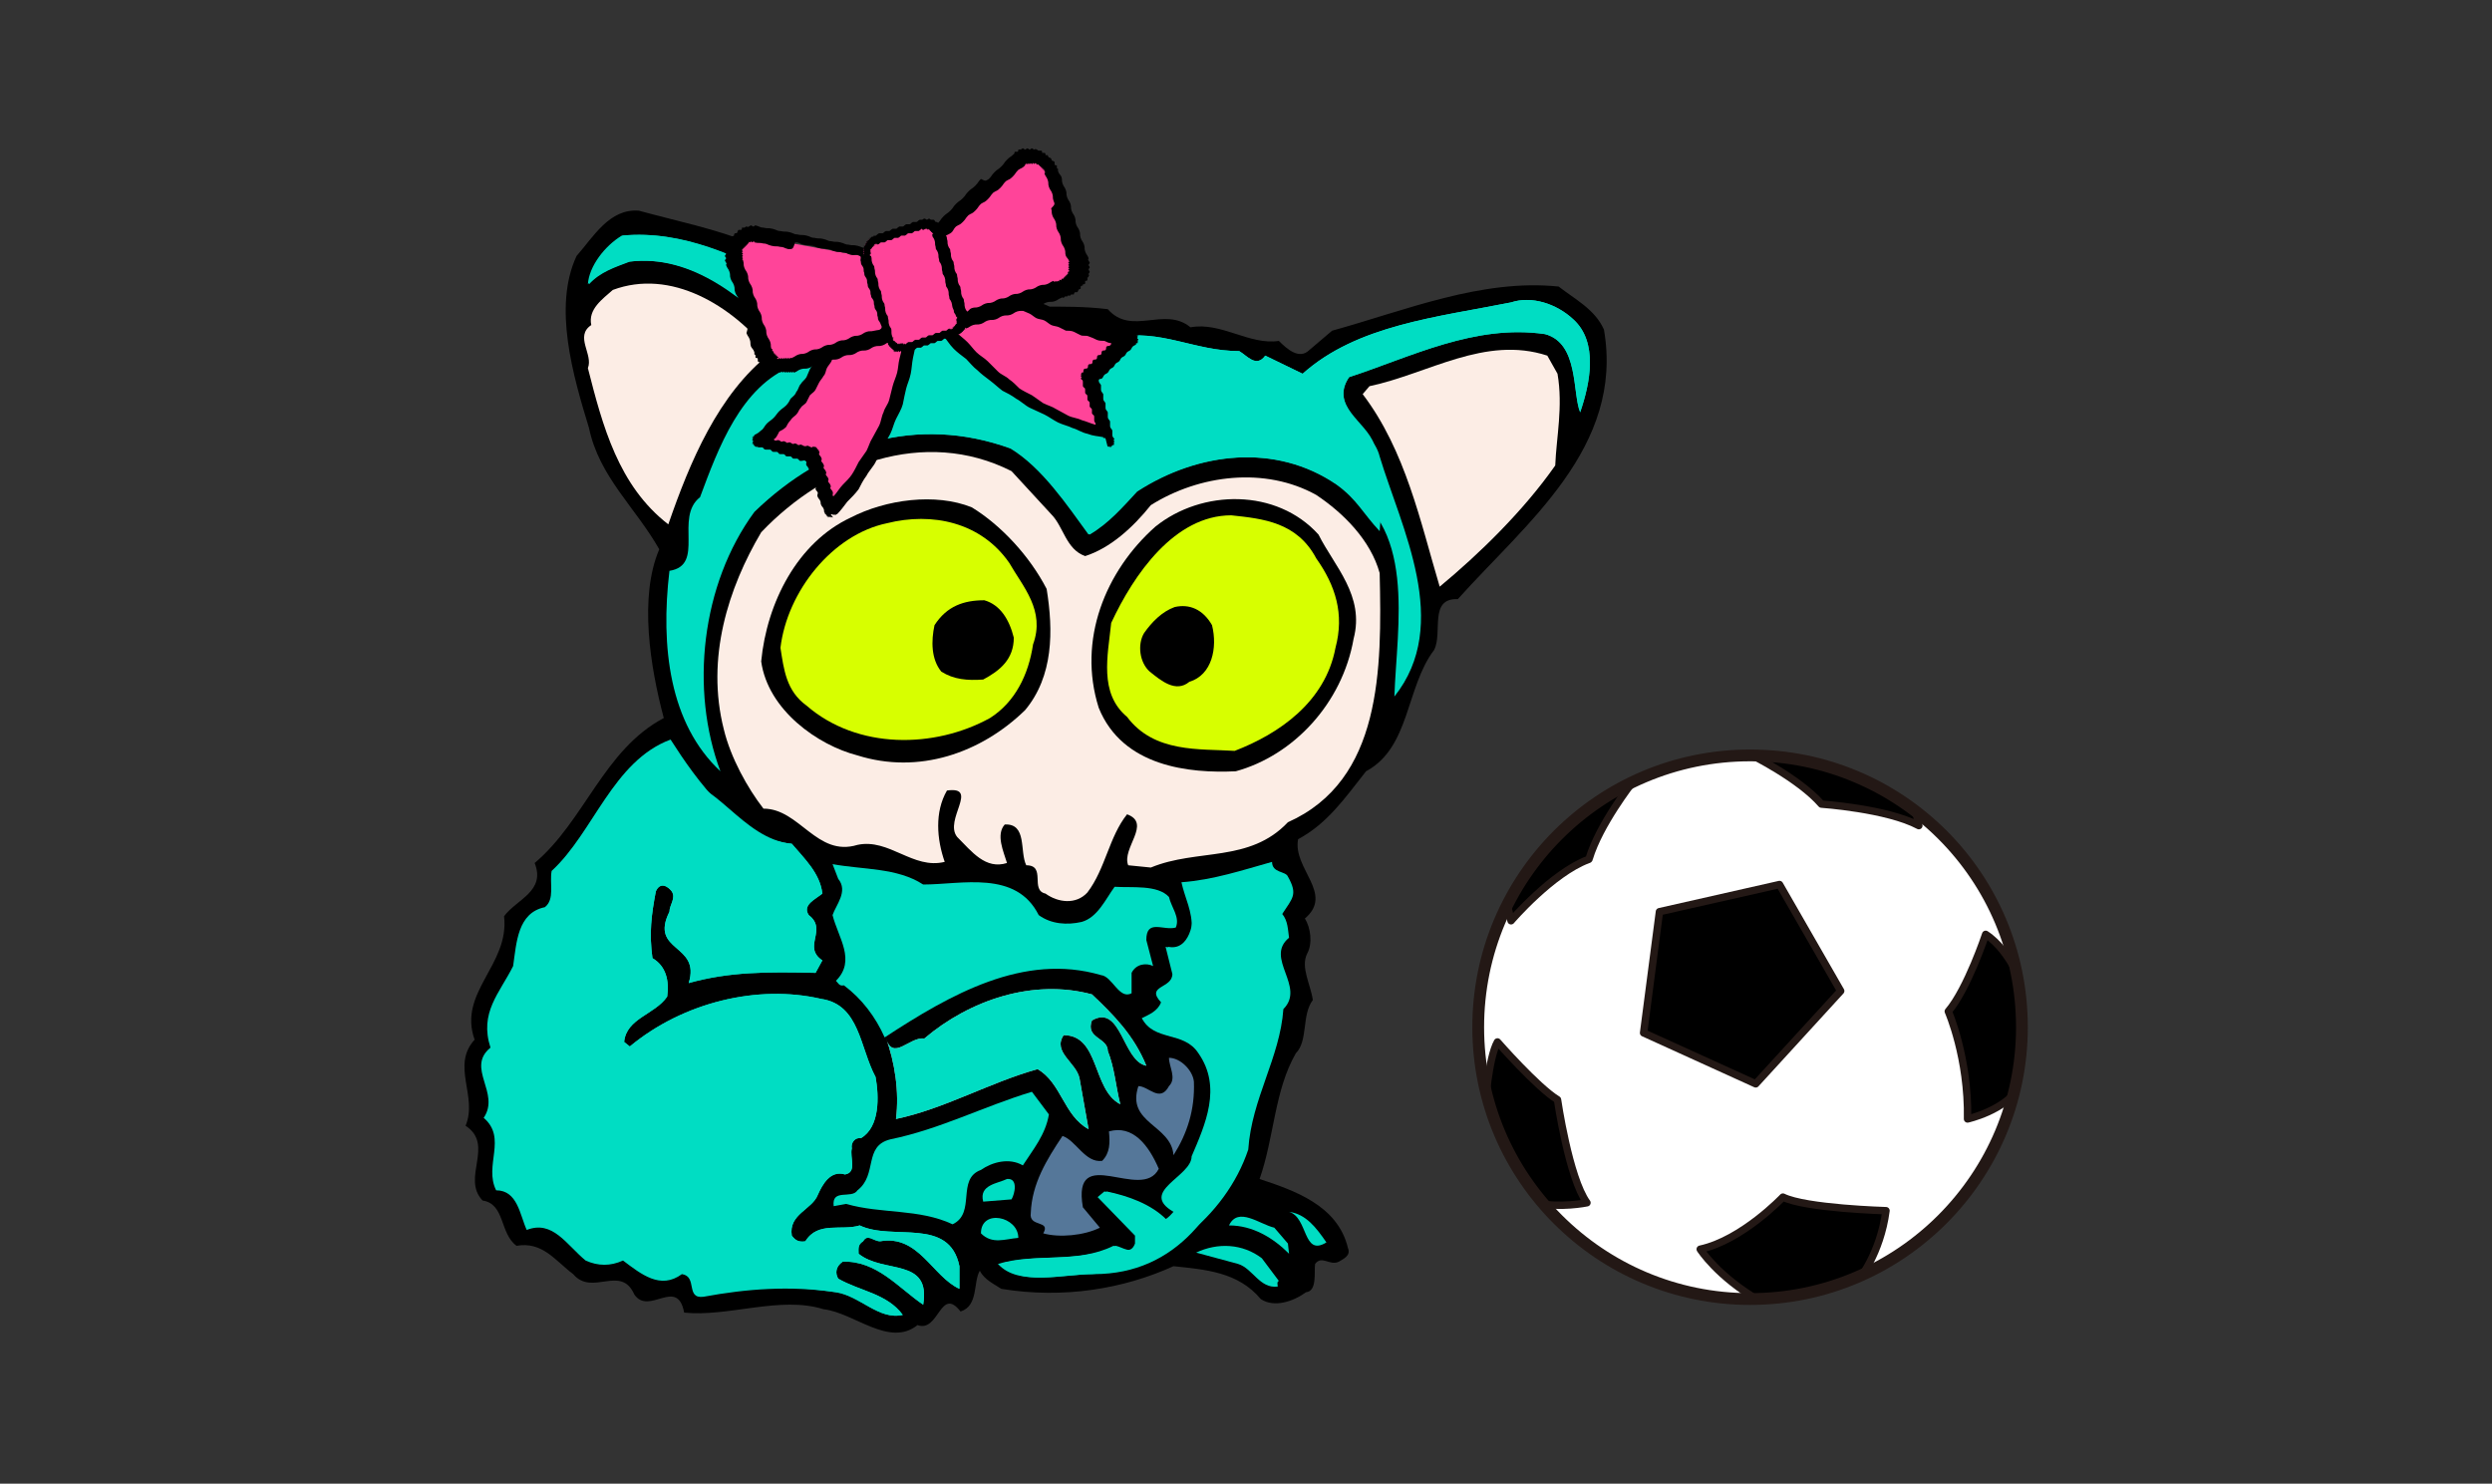 <?xml version="1.0" encoding="utf-8"?>
<!-- Generator: Adobe Illustrator 27.0.0, SVG Export Plug-In . SVG Version: 6.00 Build 0)  -->
<svg version="1.1" id="レイヤー_1" xmlns="http://www.w3.org/2000/svg" xmlns:xlink="http://www.w3.org/1999/xlink" x="0px"
	 y="0px" viewBox="0 0 220 131" style="enable-background:new 0 0 220 131;" xml:space="preserve">
<rect x="0" y="0" width="220" height="131" fill="#333333" stroke="none"/>
<style type="text/css">
	.st0{fill:#00DDC3;}
	.st1{fill:#FCEDE5;}
	.st2{fill:#D7FF00;}
	.st3{fill:#B3B3B3;}
	.st4{fill:#557799;}
	.st5{fill:#FF4499;}
	.st6{fill:#FFFFFF;stroke:#231815;stroke-width:0.593;stroke-linecap:round;stroke-linejoin:round;}
	.st7{clip-path:url(#SVGID_00000077283580961636906760000008351622931235886487_);}
	.st8{stroke:#231815;stroke-width:0.654;stroke-linecap:round;stroke-linejoin:round;}
</style>
<g>
	<g>
		<path d="M74.7,28.3c3.9-2.4,7.8,0.3,11.9-1.6c3.5,0.7,7.1,0.1,11.2,0.6c2.1,2.4,5-0.3,7.3,1.6c2.7-0.5,5.2,1.6,7.8,1.2
			c0.7,0.7,1.8,1.7,2.7,0.8l2-1.7c6.5-1.8,13.2-4.6,20-3.9c1.4,1.1,3.2,2,4,3.8c1.8,10.4-6.9,17.1-12.9,23.8c-2.6-0.1-1.3,3-2.1,4.5
			c-2.5,3.3-2.1,8.6-6,10.7c-1.9,2.4-3.4,4.6-6,6c-0.5,2.6,3.2,4.8,0.6,7c0.5,0.8,0.7,2.2,0.2,3.1c-0.6,1.2,0.3,2.7,0.5,4.1
			c-1,1.3-0.4,3.6-1.5,4.7c-1.9,3.3-1.9,7.4-3.2,11.1c3,1,6.9,2.3,7.8,6.1c0.3,0.7-0.5,1-0.8,1.2c-0.8,0.4-1.5-0.6-2.1,0.2
			c-0.1,0.7,0.2,2.4-0.8,2.5c-1.1,0.8-2.8,1.4-4,0.6c-2-2.4-4.9-2.6-7.7-2.9c-4.4,2-9.7,2.9-15.2,2c-0.6-0.4-1.5-0.8-1.9-1.6
			c-0.6,1-0.1,3.1-1.7,3.6c-1.8-2.3-1.9,1.9-3.8,1.2c-2.5,2-5.6-1.1-8.3-1.4c-3.8-1.2-8.4,0.7-12.3,0.3c-0.6-3.2-3.1,0.3-4.4-1.6
			c-1.2-2.7-3.7,0.2-5.4-1.8c-1.6-1.2-2.7-2.9-5-2.5c-1.5-1.1-1-3.7-3-4c-1.9-2,1.1-4.9-1.5-6.6c1.1-2.6-1.3-5.3,0.8-7.6
			c-1.5-4.2,3.1-6.6,2.6-10.9c1.1-1.5,3.7-2.2,2.7-4.7c4.4-3.7,6.1-10,11.4-12.8c-1.2-4.5-2.2-10.7-0.4-14.9
			c-2.1-3.7-5.3-6.4-6.2-10.7c-1.4-4.6-3.2-10.7-1.1-15.2c1.5-1.7,2.9-4.2,5.5-4C62.9,20.4,70.6,21.4,74.7,28.3z"/>
		<path class="st0" d="M72,26.9c0.6,1.1,0.9,2.3,1.7,3.2c2.9-0.1,5.4-2.4,8.3-1c3.2-1.3,6.6,0.1,9.5-0.6c2.4,0.8,4.9-1,6.9,1.3
			c4.1-0.8,7,1.2,11,1.2c0.7,0.4,1.5,1.5,2.3,0.4l3.3,1.6c4.8-4.3,11.9-5,18.4-6.3c1.8-0.6,4,0.1,5.5,1.5c2.2,2,1.5,5.6,0.6,8.2
			c-0.7-1.7-0.1-6.1-3.1-6.9c-6.2-0.9-11.8,2-17.3,3.8c-1.9,2.7,2.1,4.5,2.7,7c1.9,6.3,6.4,14.8,1.3,21.2c0.2-6.2,2.1-15.5-5-18.7
			c-5.4-3.7-12.3-2.9-17.7,0.6c-1.3,1.4-2.5,2.8-4.2,3.8c-1.9-2.6-4.1-5.9-6.9-7.6c-8.3-3-16.4-0.5-22.7,5.6
			c-4.7,6.4-5.7,15.7-3,22.9c-4.5-4.2-5.3-11-4.5-17.7c3.2-0.5,0.4-4.7,2.7-6.5c1.6-4.3,3.6-9.8,8.2-11.6v-1.6
			c-4-4.3-8.8-8.3-14.4-7.6c-1.3,0.5-2.6,0.9-3.6,2c0.1-1.6,1.5-3.4,3-4.3c5.4-0.5,10.1,1.9,14.6,4.1L72,26.9z"/>
		<path class="st1" d="M68,31.2c-4.6,3.6-7.1,9.6-9,15.1c-4.4-3.4-5.8-8.7-7.1-13.8c0.5-1.2-1.2-2.8,0.3-3.8c-0.3-1.4,1-2.3,1.9-3.1
			C59.2,23.7,64.6,26.9,68,31.2z"/>
		<path class="st1" d="M137.5,33c0.5,2.9-0.1,5.6-0.2,8.1c-2.8,4-6.7,7.8-10.2,10.7c-1.7-5.7-3-12-6.8-17l0.6-0.7
			c5.2-1.1,10.2-4.5,15.7-2.7L137.5,33z"/>
		<path class="st1" d="M92.8,45.4c1.1,1.1,1.3,3.1,3,3.7c2.2-0.7,4.2-2.5,5.8-4.5c4.3-2.7,10.1-3.4,14.6-0.9c2.4,1.6,4.8,4,5.6,6.9
			c0.2,8.5,0.2,18.3-8.1,22c-3.4,3.6-8,2.3-12.1,4l-2-0.2c-0.6-1.5,2.1-3.7-0.1-4.5c-1.6,2-1.9,4.8-3.5,6.9c-1,1.1-2.6,0.9-3.7,0.1
			c-1.4-0.3,0.1-2.5-1.7-2.5c-0.6-1.2,0.1-3.7-1.9-3.6c-0.8,0.9-0.1,2.4,0.2,3.4c-1.9,0.6-3.1-1-4.4-2.3c-1.2-1.5,2-4.5-0.9-4.1
			c-1.1,1.9-0.9,4.3-0.2,6.3c-2.8,0.7-4.9-2.1-7.7-1.5c-3.6,1.1-5.1-3.2-8.3-3.2c-1.4-1.8-2.9-4.5-3.5-7c-1.6-6.3,0.4-12.5,3.3-17.4
			c5.7-6,14.4-9.3,22.1-5.4L92.8,45.4z"/>
		<path d="M116.4,47.2c1.4,2.8,4.1,5.4,3.1,9.2c-1,5.7-5.3,10.3-10.4,11.7c-4.1,0.2-10-0.4-12.1-5.6c-1.9-6,0.6-12.1,5-16
			C106.1,43.2,112.7,43.1,116.4,47.2z"/>
		<path d="M92.4,52c0.6,3.7,0.6,7.7-1.9,10.7c-3.9,3.8-9.4,5.7-14.8,4c-3.5-0.9-7.9-4-8.5-8.3c0.5-5.2,3.2-10.5,7.9-12.7
			c3.1-1.6,7.5-2.2,10.7-0.9C88.4,46.4,90.9,49.1,92.4,52z"/>
		<path class="st2" d="M116.2,49.3c1.7,2.4,2.5,4.9,1.7,7.9c-0.9,4.8-5,7.6-8.9,9.1c-3.1-0.2-7.1,0.2-9.5-3
			c-2.5-2.1-1.7-5.4-1.4-8.3c2-4.3,5.6-9.5,10.6-9.5C111.5,45.8,114.5,46.1,116.2,49.3z"/>
		<path class="st2" d="M89.1,49.7c1.2,2.1,3.2,4.2,2.1,7.2c-0.4,2.7-1.6,5.1-3.8,6.5c-4.9,2.7-11.7,2.8-16.2-1.1
			c-1.8-1.3-2-3.2-2.3-5.1c0.6-5,4.6-10,9.4-11C82.3,45.2,86.6,46.1,89.1,49.7z"/>
		<path d="M89.5,56.3c0,1.9-1.2,2.9-2.7,3.7c-1.4,0.1-2.6,0-3.7-0.7c-0.9-1.1-0.9-2.7-0.6-4.1c1.1-1.7,2.6-2.2,4.4-2.2
			C88.3,53.4,89.1,54.7,89.5,56.3z"/>
		<path d="M107,55.2c0.5,2,0,4.4-2,5c-1.2,1-2.5-0.1-3.5-0.9c-0.9-0.8-1.1-2.4-0.5-3.4c0.7-1,1.6-1.9,2.7-2.3
			C105,53.3,106.2,53.8,107,55.2z"/>
		<path d="M87.8,56.3c0.1,1-0.8,2-1.7,2.1c-1.1,0.2-2.7-0.1-2.4-1.6c0-1.2,0.9-1.7,1.9-2C86.6,54.6,87.7,55.2,87.8,56.3z"/>
		<path d="M105.6,56.6c0.1,0.9-0.6,1.8-1.3,2c-0.6,0-1.8,0.1-2.2-0.9c-0.1-1.1,0.8-1.8,1.6-2.3C104.5,54.8,105.8,55.4,105.6,56.6z"
			/>
		<path class="st0" d="M59.2,65.3c2.3,3.6,6,8.8,10.7,9.2c1.1,1.3,2.5,2.6,2.7,4.4c-0.6,0.5-1.8,1-1.2,1.9c1.7,1.3-0.6,2.8,1.2,4
			l-0.6,1.1c-4.3-0.1-7.6-0.1-11.2,0.9c1.1-3.5-3.5-2.7-1.7-6.3c0-0.6,0.6-1.2,0.2-1.8c-0.3-0.4-1-0.9-1.4,0
			c-0.4,2.1-0.6,3.7-0.3,5.9c1.2,0.7,1.5,2,1.3,3.4c-1.1,1.6-3.6,1.9-3.8,4l0.5,0.4c4.7-3.9,11.3-5.5,16.9-4.2
			c3.4,0.5,3.4,4.3,4.8,6.9c0.3,1.7,0.4,4.4-1.3,5.4c-0.5-0.1-0.9,0.4-0.8,0.9c-0.2,0.8,0.5,2.1-0.6,2.3c-1.3-0.4-2,0.9-2.4,1.8
			c-0.5,1.3-2.6,1.7-2.3,3.6c0.3,0.4,0.6,0.6,1.2,0.5c1.1-1.8,3.2-0.9,4.8-1.4c2.9,1.4,7.9-0.8,8.8,3.6v2c-2.4-1.1-3.6-4.8-7-4.2
			c-0.6,0-1.1-0.7-1.5,0c-0.5,0.3-0.4,0.7-0.4,1.1c2.2,1.8,6.4,0.3,5.7,4.5c-2.2-1.5-4.1-3.9-7.1-3.8c-0.6,0.4-0.7,1-0.4,1.5
			c1.9,1.1,4.3,1.3,5.7,3.2c-2.1,0.5-3.8-1.7-5.9-2c-4.1-0.6-7.9-0.3-11.7,0.4c-1.6,0.2-0.5-1.8-1.9-2c-1.9,1.4-3.6,0-5.2-1.2
			c-1.1,0.5-2.2,0.5-3.3,0c-1.7-1.4-2.9-3.6-5.2-2.7c-0.6-1.3-0.8-3.5-2.7-3.5c-1.1-2.2,1-4.6-1.1-6.4c1.5-2.2-1.6-4.4,0.6-6.2
			c-1-3.1,0.8-4.8,2-7.2c0.3-2.1,0.4-4.7,2.8-5.2c0.9-0.7,0.4-2.1,0.6-3.2C52.4,73.5,54.1,67.2,59.2,65.3z"/>
		<path class="st0" d="M113.7,77.4c0.9,1.6,0.4,1.9-0.5,3.3c0.5,0.6,0.5,1.4,0.6,2.1c-2.2,1.8,1.5,4.3-0.5,6.3
			c-0.3,4.3-2.8,7.9-3.1,12.4c-2,6-8,10.6-13.8,11c-2.7,0-6.5,1.1-8.3-0.9c3.3-1,7,0,10.2-1.6c0.6,0.1,1.5,0.9,1.9-0.2v-0.7
			l-3.3-3.4l0.6-0.5c1.9,0.4,3.9,1.1,5.3,2.5c0.4-0.2,0.6-0.5,0.8-0.7c-3.1-1.8,1.6-3.1,1.6-4.9c1.2-2.8,2.7-6.1,0.6-9.1
			c-1.3-2-3.9-1-5-3.1c0.6-0.3,1.4-0.6,1.7-1.4c-1.4-1.5,1-1.2,1-2.5l-0.6-2.4c1.2,0.3,2.3-0.2,2.3-1.6c0.1-1.5-0.6-2.7-0.9-4.1
			c2.8-0.2,5.5-1.1,8-1.8C112.3,77.1,113.5,76.9,113.7,77.4z"/>
		<path class="st0" d="M78.1,91.6c-0.8-1.8-2-3.4-3.6-4.6c-0.4,0.1-0.5-0.2-0.7-0.4c1.8-1.8,0.2-3.8-0.3-5.8
			c0.3-0.9,1.4-2.1,0.5-3.2l-0.5-1.3c2.7,0.5,5.7,0.3,8,1.8c3.4,0,8.2-1.3,10.2,2.7c1.1,0.8,2.5,0.9,3.8,0.6c1.4-0.4,2.1-2,2.9-3.1
			c1.5,0.1,3.8-0.2,4.8,0.9c0.2,0.9,1,1.8,0.6,2.7c-1.1,0.3-2.6-0.8-2.6,1.1l0.6,2.3c-0.6-0.3-1.5-0.2-1.9,0.6v1.8
			c-1.1,0.6-1.7-1.5-2.7-1.6C90.4,84.1,83.9,87.8,78.1,91.6L78.1,91.6z"/>
		<path class="st3" d="M78.2,91.6c0.6,2.2,2.1-0.1,3.4,0.1c4-3.4,9.6-5.3,14.8-3.9c1.9,1.8,3.7,3.6,4.8,6.3c-2.1-0.4-2.2-5.5-4.8-4
			c-0.6,1.6,1.4,1.5,1.4,2.7c0.6,1.5,0.7,3.1,1.1,4.7c-2.5-1.3-1.8-6.1-5-6.1c-1,1.5,1.1,2.4,1.4,3.8l0.8,4.5
			c-2.2-1.2-2.4-4.1-4.5-5.3c-4.3,1.2-8.2,3.5-12.5,4.4C79.4,96.4,79,93.8,78.2,91.6L78.2,91.6z"/>
		<path class="st4" d="M105.4,95.5c0.1,2.5-0.6,4.6-1.8,6.5c-0.2-2.7-4.2-2.8-3.1-6.1c0.9,0,1.9,1.5,2.7,0c0.7-0.7,0-1.7,0-2.5
			C104.2,93.4,105.3,94.5,105.4,95.5z"/>
		<path class="st0" d="M92.6,98.4c-0.3,1.8-1.4,3.1-2.3,4.5c-1.2-0.7-2.7-0.3-3.7,0.4c-2.2,0.8-0.4,3.8-2.5,4.8
			c-3-1.4-6.3-0.9-9.4-1.8l-1.1,0.2c-0.2-1.6,1.6-0.6,2.1-1.4c1.8-1.4,0.5-3.9,2.9-4.5c4.4-0.9,8.2-2.9,12.5-4.2L92.6,98.4z"/>
		<path class="st4" d="M102.3,103.2c-1.5,3-7.7-2.4-6.7,3.4l1.5,1.8c-1.4,0.7-3.6,0.9-5,0.5c0.7-1.2-1.3-0.5-1.1-1.8
			c0.1-2.6,1.4-4.7,2.8-6.8c1.2,0.4,2,2.4,3.5,2.2c0.7-0.7,0.7-1.6,0.6-2.6C100,99.3,101.4,101.1,102.3,103.2z"/>
		<path class="st0" d="M89.3,105.9l-2.5,0.2c-0.4-1.5,1.3-1.6,2.1-2C89.9,104,89.6,105.4,89.3,105.9z"/>
		<path class="st0" d="M117.1,109.7c-2.1,1.3-1.6-2.2-3.3-2.7C115.3,107.2,116.2,108.4,117.1,109.7z"/>
		<path class="st0" d="M113.7,109.8l0.1,0.9c-1.4-1.4-3.2-2.5-5.3-2.5c0.8-1.7,2.7-0.1,4,0.2L113.7,109.8z"/>
		<path class="st0" d="M89.9,109.3c-1.2,0.1-2.3,0.6-3.3-0.4C86.6,106.7,89.9,107.4,89.9,109.3z"/>
		<path class="st0" d="M111.4,111.1l1.5,2c-0.2,0.1-0.1,0.3-0.1,0.5c-1.6,0.2-2.2-1.6-3.5-2l-3.7-1
			C107.5,109.7,109.7,109.8,111.4,111.1z"/>
		<path class="st0" d="M72,26.9c0.6,1.1,0.9,2.3,1.7,3.2c2.9-0.1,5.4-2.4,8.3-1c3.2-1.3,6.6,0.1,9.5-0.6c2.4,0.8,4.9-1,6.9,1.3
			c4.1-0.8,7,1.2,11,1.2c0.7,0.4,1.5,1.5,2.3,0.4l3.3,1.6c4.8-4.3,11.9-5,18.4-6.3c1.8-0.6,4,0.1,5.5,1.5c2.2,2,1.5,5.6,0.6,8.2
			c-0.7-1.7-0.1-6.1-3.1-6.9c-6.2-0.9-11.8,2-17.3,3.8c-1.7,2.6,1.5,3.9,2.2,5.9c0.6,1.6,0.7,5.9,0.5,7.7c-1.5-1.6-2-2.8-3.8-4.1
			c-5.4-3.7-12.3-2.9-17.7,0.6c-1.3,1.4-2.5,2.8-4.2,3.8c-1.9-2.6-4.1-5.9-6.9-7.6c-8.3-3-16.4-0.5-22.7,5.6
			c-2.9,2.9-4.3,9.2-5.1,13.2c-1.4-3,0.2-9.7,1-13.2c0.6-2.6,1.3-4.5,2.7-6.8c1.5-2.3,4.8-5.1,4.8-7.7c-4-4.3-8.8-8.3-14.4-7.6
			c-1.3,0.5-2.6,0.9-3.6,2c0.1-1.6,1.5-3.4,3-4.3c5.4-0.5,10.1,1.9,14.6,4.1L72,26.9z"/>
		<path class="st0" d="M59.7,69.1c3.3-0.6,5.8,5,10.2,5.4c1.1,1.3,2.5,2.6,2.7,4.4c-0.6,0.5-1.8,1-1.2,1.9c1.7,1.3-0.6,2.8,1.2,4
			l-0.6,1.1c-4.3-0.1-7.6-0.1-11.2,0.9c1.1-3.5-3.5-2.7-1.7-6.3c0-0.6,0.6-1.2,0.2-1.8c-0.3-0.4-1-0.9-1.4,0
			c-0.4,2.1-0.6,3.7-0.3,5.9c1.2,0.7,1.5,2,1.3,3.4c-1.1,1.6-3.6,1.9-3.8,4l0.5,0.4c4.7-3.9,11.3-5.5,16.9-4.2
			c3.4,0.5,3.4,4.3,4.8,6.9c0.3,1.7,0.4,4.4-1.3,5.4c-0.5-0.1-0.9,0.4-0.8,0.9c-0.2,0.8,0.5,2.1-0.6,2.3c-1.3-0.4-2,0.9-2.4,1.8
			c-0.5,1.3-2.6,1.7-2.3,3.6c0.3,0.4,0.6,0.6,1.2,0.5c1.1-1.8,3.2-0.9,4.8-1.4c2.9,1.4,7.9-0.8,8.8,3.6v2c-2.4-1.1-3.6-4.8-7-4.2
			c-0.6,0-1.1-0.7-1.5,0c-0.5,0.3-0.4,0.7-0.4,1.1c2.2,1.8,6.4,0.3,5.7,4.5c-2.2-1.5-4.1-3.9-7.1-3.8c-0.6,0.4-0.7,1-0.4,1.5
			c1.9,1.1,4.3,1.3,5.7,3.2c-2.1,0.5-3.8-1.7-5.9-2c-5.3-0.8-8.4-0.1-13.4-3.4c-2-1.3-3.6-1.9-5.8-2.5c-1.9-0.5-4.5-0.3-6.2-1.7
			c-3.6-2.9-4-10.6-2.8-14.8c1.6-5.5,4.3-10.1,7.2-14.8c1.2-1.9,2.7-3.8,4-5.5C57.7,70,58.7,69.3,59.7,69.1z"/>
		<path class="st0" d="M110.4,78.7c2.6,11.4,0.7,33.8-13.8,33.8c-2.7,0-6.5,1.1-8.3-0.9c3.3-1,7,0,10.2-1.6c0.6,0.1,1.5,0.9,1.9-0.2
			v-0.7l-3.3-3.4l0.6-0.5c1.9,0.4,3.9,1.1,5.3,2.5c0.4-0.2,0.6-0.5,0.8-0.7c-3.1-1.8,1.6-3.1,1.6-4.9c1.2-2.8,2.7-6.1,0.6-9.1
			c-1.3-2-3.9-1-5-3.1c0.6-0.3,1.4-0.6,1.7-1.4c-1.4-1.5,1-1.2,1-2.5c0-0.7-0.4-1.7-0.6-2.4c1.9,0.4,2.4-2.2,2.2-3.8
			c1.8,0.1,3.5-0.3,5.1-1.3C110.4,78.6,110.4,78.6,110.4,78.7z"/>
		<path class="st0" d="M78.2,91.6c0.6,2.2,2.1-0.1,3.4,0.1c4-3.4,9.6-5.3,14.8-3.9c1.9,1.8,3.7,3.6,4.8,6.3c-2.1-0.4-2.2-5.5-4.8-4
			c-0.6,1.6,1.4,1.5,1.4,2.7c0.6,1.5,0.7,3.1,1.1,4.7c-2.5-1.3-1.8-6.1-5-6.1c-1,1.5,1.1,2.4,1.4,3.8l0.8,4.5
			c-2.2-1.2-2.4-4.1-4.5-5.3c-4.3,1.2-8.2,3.5-12.5,4.4C79.4,96.4,79,93.8,78.2,91.6L78.2,91.6z"/>
	</g>
	<g>
		<g>
			<path class="st5" d="M80,29l-6.8,2c-1.8,4.6-6.1,8.2-6.1,8.2l4.5,1l1.8,4.9c4.5-4.5,6.5-11.4,7-16.3C80.4,28.9,80.2,28.9,80,29z"
				/>
			<g>
				<path d="M73.5,45.7C73.5,45.7,73.4,45.7,73.5,45.7C73.4,45.7,73.4,45.7,73.5,45.7C73.4,45.7,73.4,45.7,73.5,45.7
					C73.4,45.7,73.4,45.7,73.5,45.7C73.4,45.7,73.4,45.7,73.5,45.7C73.4,45.7,73.4,45.7,73.5,45.7C73.4,45.7,73.4,45.7,73.5,45.7
					C73.4,45.7,73.4,45.7,73.5,45.7C73.4,45.7,73.4,45.7,73.5,45.7c-0.1-0.1-0.1,0-0.1,0C73.3,45.7,73.4,45.6,73.5,45.7
					c-0.1-0.1-0.1,0-0.1,0c0,0,0-0.1,0-0.1c0,0-0.1,0.1-0.1,0.1c0,0,0-0.1,0-0.1c0,0-0.1,0.1-0.1,0.1c0,0,0-0.1,0-0.1
					c0,0-0.1,0.1-0.1,0.1c0,0,0-0.1,0-0.1c0,0-0.1,0-0.1,0c0,0,0-0.1,0-0.1c0,0-0.1,0-0.1,0c0,0,0.1-0.1,0-0.1c0,0-0.1,0-0.1,0
					c0,0,0.1-0.1,0.1-0.1c0,0-0.1,0-0.1,0c-0.1-0.2,0-0.2-0.1-0.4c-0.1-0.2-0.1-0.1-0.2-0.3c-0.1-0.2,0-0.2-0.1-0.4
					c-0.1-0.2-0.1-0.1-0.2-0.3c-0.1-0.2,0-0.2,0-0.4c-0.1-0.2-0.1-0.1-0.2-0.3C72,43,72.1,43,72,42.8c-0.1-0.2-0.1-0.1-0.2-0.3
					c-0.1-0.2,0-0.2-0.1-0.4c-0.1-0.2-0.1-0.1-0.2-0.3c-0.1-0.2,0-0.2-0.1-0.4c-0.1-0.2-0.1-0.2-0.2-0.3c-0.1-0.2,0.1-0.3-0.1-0.4
					c-0.1-0.1-0.2,0-0.4,0c-0.2,0-0.1-0.1-0.3-0.2c-0.2,0-0.2,0-0.3,0c-0.2,0-0.1-0.1-0.3-0.2c-0.2,0-0.2,0-0.3,0
					c-0.2,0-0.1-0.1-0.3-0.2c-0.2,0-0.2,0-0.3,0c-0.2,0-0.1-0.1-0.3-0.2c-0.2,0-0.2,0-0.3,0c-0.2,0-0.1-0.1-0.3-0.2
					c-0.2,0-0.2,0-0.4,0c-0.2,0-0.1-0.1-0.3-0.2c-0.2,0-0.2,0-0.4,0c0,0,0-0.1,0-0.1c0,0-0.1,0.1-0.1,0.1c0,0,0-0.1,0-0.1
					c0,0-0.1,0.1-0.1,0.1c0,0,0-0.1,0-0.1c0,0-0.1,0-0.1,0c0,0,0-0.1,0-0.1c0,0-0.1,0-0.1,0c0,0,0.1-0.1,0-0.1c0,0-0.1,0-0.1,0
					c0,0,0.1-0.1,0.1-0.1c0,0-0.1,0-0.1,0s0.1-0.1,0.1-0.1c0,0-0.1,0-0.1,0c0,0,0.1,0,0.1-0.1c0,0-0.1,0-0.1,0c0,0,0.1,0,0.1,0
					c0,0-0.1,0-0.1-0.1c0,0,0.1,0,0.1,0c0,0-0.1-0.1-0.1-0.1c0,0,0.1,0,0.1,0c0,0-0.1-0.1-0.1-0.1c0,0,0.1,0,0.1,0c0,0,0-0.1,0-0.1
					c0,0,0.1,0,0.1,0c0,0,0-0.1,0-0.1c0,0,0.3-0.1,0.6-0.4c0.2-0.1,0.3-0.4,0.5-0.6c0.2-0.2,0.4-0.3,0.6-0.5
					c0.2-0.2,0.3-0.4,0.5-0.6c0.2-0.2,0.4-0.3,0.6-0.5c0.2-0.2,0.3-0.4,0.4-0.6c0.2-0.2,0.4-0.3,0.5-0.6c0.2-0.2,0.2-0.5,0.4-0.7
					c0.1-0.2,0.4-0.4,0.5-0.6c0.1-0.2,0.2-0.5,0.3-0.7c0.1-0.2,0.3-0.4,0.4-0.6c0.1-0.2,0.2-0.5,0.3-0.7c0.1-0.2,0.3-0.4,0.4-0.7
					c0,0-0.1-0.1-0.1-0.1c0,0,0.1,0,0.1,0c0,0-0.1-0.1-0.1-0.1c0,0,0.1,0,0.1,0c0,0-0.1-0.1,0-0.1s0.1,0,0.1,0c0,0,0-0.1,0-0.1
					c0,0,0.1,0.1,0.1,0c0,0,0-0.1,0-0.1c0,0,0.1,0.1,0.1,0.1s0-0.1,0-0.1s0.1,0.1,0.1,0.1c0,0,0-0.1,0-0.1c0.3-0.1,0.3,0,0.5-0.1
					c0.3-0.1,0.2-0.2,0.5-0.2c0.3-0.1,0.3,0,0.5-0.1c0.3-0.1,0.2-0.2,0.5-0.2c0.3-0.1,0.3,0,0.5-0.1c0.3-0.1,0.2-0.2,0.5-0.2
					c0.3-0.1,0.3,0,0.5-0.1c0.3-0.1,0.2-0.2,0.5-0.2c0.3-0.1,0.3,0,0.5-0.1c0.3-0.1,0.2-0.2,0.5-0.2c0.3-0.1,0.3,0,0.6-0.1
					c0.3-0.1,0.2-0.2,0.5-0.2s0.3,0,0.6-0.1c0,0,0-0.1,0-0.1s0,0.1,0,0.1c0,0,0-0.1,0-0.1c0,0,0,0.1,0,0.1c0,0,0-0.1,0-0.1
					s0,0.1,0,0.1c0,0,0-0.1,0-0.1s0,0.1,0,0.1c0,0,0-0.1,0-0.1c0,0,0,0.1,0,0.1c0,0,0-0.1,0-0.1c0,0,0,0.1,0,0.1c0,0,0-0.1,0-0.1
					c0,0,0,0.1,0.1,0.1c0,0,0-0.1,0-0.1c0,0,0,0.1,0.1,0.1c0,0,0-0.1,0-0.1c0,0,0,0.1,0.1,0.1c0,0,0-0.1,0-0.1c0,0,0,0.1,0.1,0.1
					c0,0,0-0.1,0-0.1c0,0,0,0.1,0.1,0.1c0,0,0-0.1,0-0.1c0,0,0,0.1,0.1,0.1c0,0,0-0.1,0-0.1s0,0.1,0,0.1c0,0,0-0.1,0-0.1
					c0,0,0.1,0.1,0.1,0.1c0,0,0-0.1,0-0.1c0,0,0,0.1,0.1,0.1c0,0,0-0.1,0-0.1c0,0,0,0.1,0,0.1c0,0,0-0.1,0.1-0.1c0,0,0,0.1,0,0.1
					c0,0,0.1-0.1,0.1-0.1c0,0,0,0.1,0,0.1c0,0,0.1-0.1,0.1-0.1c0,0,0,0.1,0,0.1c0,0,0.1-0.1,0.1,0c0,0,0,0.1,0,0.1c0,0,0.1,0,0.1,0
					c0,0,0,0.1,0,0.1c0,0,0.1,0,0.1,0c0,0-0.1,0.1-0.1,0.1c0,0,0.1,0,0.1,0c0,0-0.1,0.1-0.1,0.1c0,0,0.1,0,0.1,0c0,0-0.1,0-0.1,0.1
					c0,0,0.1,0,0.1,0s-0.1,0-0.1,0.1c0,0,0.1,0,0.1,0c0,0-0.1,0-0.1,0c0,0.5,0,0.9-0.1,1.4c-0.1,0.5-0.2,0.9-0.3,1.4
					c-0.1,0.5-0.1,0.9-0.2,1.4c-0.1,0.5-0.3,0.9-0.4,1.3c-0.1,0.4-0.2,0.9-0.3,1.4c-0.1,0.4-0.4,0.9-0.6,1.3
					c-0.2,0.4-0.3,0.9-0.5,1.3c-0.2,0.4-0.5,0.8-0.7,1.2c-0.2,0.4-0.4,0.9-0.6,1.3c-0.2,0.4-0.6,0.8-0.8,1.2
					c-0.3,0.4-0.5,0.8-0.7,1.2c-0.3,0.4-0.6,0.7-1,1.1c-0.3,0.4-0.6,0.8-0.9,1.1c0,0-0.1,0-0.1,0c0,0,0,0.1,0,0.1
					c0,0-0.1-0.1-0.1-0.1c0,0,0,0.1,0,0.1c0,0-0.1-0.1-0.1-0.1c0,0,0,0.1,0,0.1c0,0-0.1-0.1-0.1-0.1c0,0,0,0.1,0,0.1
					c0,0,0-0.1-0.1-0.1s0,0.1,0,0.1C73.6,45.7,73.5,45.7,73.5,45.7C73.5,45.7,73.5,45.7,73.5,45.7C73.5,45.7,73.5,45.7,73.5,45.7z
					 M68.3,38.8c0.1,0.1,0.1,0.1,0.2,0.1c0.1,0,0.2-0.1,0.3,0c0.1,0,0.1,0.1,0.2,0.1c0.1,0,0.2-0.1,0.3,0c0.1,0,0.1,0.1,0.2,0.1
					c0.1,0,0.2-0.1,0.3,0c0.1,0,0.1,0.1,0.2,0.1c0.1,0,0.2-0.1,0.3,0c0.1,0,0.1,0.1,0.2,0.1c0.1,0,0.2-0.1,0.3,0
					c0.1,0,0.1,0.1,0.3,0.1c0.1,0,0.2-0.1,0.3,0c0.1,0,0.1,0.1,0.3,0.1c0,0,0.1-0.1,0.1-0.1c0,0,0,0.1,0,0.1c0,0,0.1-0.1,0.1-0.1
					c0,0,0,0.1,0,0.1c0,0,0.1-0.1,0.1-0.1c0,0,0,0.1,0,0.1c0,0,0.1,0,0.1,0c0,0,0,0.1,0,0.1c0,0,0.1,0,0.1,0c0,0-0.1,0.1,0,0.1
					s0.1,0,0.1,0c0,0-0.1,0.1-0.1,0.1c0,0,0.1,0,0.1,0c0.1,0.2,0,0.2,0,0.3c0.1,0.2,0.1,0.1,0.2,0.3c0.1,0.2,0,0.2,0,0.3
					c0.1,0.2,0.1,0.1,0.2,0.3c0.1,0.2,0,0.2,0,0.3c0.1,0.2,0.1,0.1,0.2,0.3c0.1,0.2,0,0.2,0,0.3c0.1,0.2,0.1,0.1,0.2,0.3
					c0.1,0.2,0,0.2,0,0.3c0.1,0.2,0.1,0.1,0.2,0.3c0.1,0.2,0,0.2,0,0.3c0.1,0.2,0.1,0.1,0.2,0.3c0.1,0.2-0.1,0.4,0.1,0.4
					c0.3-0.3,0.5-0.7,0.8-1c0.3-0.3,0.6-0.6,0.8-0.9c0.2-0.3,0.4-0.7,0.6-1.1c0.2-0.3,0.5-0.7,0.7-1c0.2-0.4,0.3-0.8,0.5-1.1
					c0.2-0.4,0.4-0.7,0.6-1.1c0.2-0.4,0.2-0.8,0.4-1.2c0.1-0.4,0.4-0.7,0.5-1.1c0.1-0.4,0.2-0.8,0.3-1.2c0.1-0.4,0.3-0.8,0.4-1.2
					c0.1-0.4,0.1-0.8,0.2-1.2c0.1-0.4,0.2-0.8,0.3-1.2c0.1-0.4,0.1-0.8,0.1-1.2c-0.2-0.1-0.2,0-0.5,0.1c-0.2,0.1-0.2,0.2-0.4,0.2
					c-0.2,0.1-0.3,0-0.5,0.1c-0.2,0.1-0.2,0.2-0.4,0.2c-0.2,0.1-0.3,0-0.5,0.1c-0.2,0.1-0.2,0.2-0.4,0.2c-0.2,0.1-0.3,0-0.5,0.1
					c-0.2,0.1-0.2,0.2-0.5,0.2c-0.2,0.1-0.3,0-0.5,0.1c-0.2,0.1-0.2,0.2-0.5,0.2c-0.2,0.1-0.3,0-0.5,0.1c-0.2,0.1-0.2,0.2-0.5,0.2
					c-0.2,0.1-0.3-0.1-0.5,0.1c-0.1,0.2-0.1,0.5-0.2,0.7c-0.1,0.2-0.3,0.4-0.4,0.6c-0.1,0.2-0.1,0.5-0.3,0.7
					c-0.1,0.2-0.3,0.4-0.4,0.6c-0.1,0.2-0.2,0.4-0.3,0.6c-0.1,0.2-0.3,0.3-0.5,0.5c-0.1,0.2-0.2,0.4-0.3,0.6
					c-0.1,0.2-0.4,0.3-0.5,0.5c-0.2,0.2-0.2,0.4-0.4,0.6c-0.2,0.2-0.4,0.3-0.5,0.5c-0.2,0.2-0.3,0.4-0.4,0.6
					c-0.2,0.2-0.4,0.3-0.6,0.4C68.6,38.5,68.5,38.7,68.3,38.8z"/>
			</g>
		</g>
		<g>
			<path class="st5" d="M90.1,26l-6.8,2c-0.3,0.1-0.4,0.1-0.4,0.1c3,3.8,8.5,8.6,14.7,9.9l-1.1-5.2l3.3-3.3
				C99.6,29.6,94.1,28.9,90.1,26z"/>
			<g>
				<path d="M97.5,38.7C97.5,38.7,97.5,38.6,97.5,38.7C97.5,38.6,97.4,38.7,97.5,38.7C97.4,38.7,97.4,38.6,97.5,38.7
					C97.4,38.6,97.4,38.7,97.5,38.7C97.4,38.7,97.4,38.6,97.5,38.7C97.4,38.6,97.4,38.7,97.5,38.7C97.4,38.7,97.4,38.6,97.5,38.7
					C97.4,38.6,97.4,38.7,97.5,38.7C97.4,38.7,97.4,38.6,97.5,38.7C97.4,38.6,97.4,38.7,97.5,38.7C97.4,38.7,97.4,38.6,97.5,38.7
					c-0.1-0.1-0.1,0-0.1,0s0-0.1,0-0.1c-0.5-0.1-0.9-0.1-1.4-0.3c-0.5-0.1-0.9-0.4-1.3-0.5c-0.4-0.2-0.9-0.3-1.3-0.5
					c-0.4-0.2-0.8-0.5-1.2-0.7c-0.4-0.2-0.9-0.4-1.3-0.6c-0.4-0.2-0.8-0.6-1.2-0.8c-0.4-0.3-0.8-0.5-1.2-0.7
					c-0.4-0.3-0.7-0.6-1.1-0.9c-0.4-0.3-0.8-0.6-1.1-0.9c-0.4-0.3-0.7-0.7-1-1c-0.4-0.3-0.8-0.6-1.1-0.9c-0.4-0.4-0.6-0.8-0.9-1.1
					c-0.4-0.4-0.7-0.7-1-1c0,0,0.1-0.1,0-0.1c0,0-0.1,0-0.1,0c0,0,0.1-0.1,0.1-0.1c0,0-0.1,0-0.1,0c0,0,0.1-0.1,0.1-0.1
					c0,0-0.1,0-0.1,0c0,0,0.1,0,0.1-0.1c0,0-0.1,0-0.1,0c0,0,0.1,0,0.1,0c0,0-0.1,0-0.1-0.1c0,0,0.1,0,0.1,0c0,0-0.1-0.1-0.1-0.1
					s0.1,0,0.1,0c0,0-0.1-0.1-0.1-0.1c0,0,0.1,0,0.1,0c0,0-0.1-0.1,0-0.1c0,0,0.1,0,0.1,0c0,0,0-0.1,0-0.1c0,0,0.1,0,0.1,0
					c0,0,0-0.1,0-0.1c0,0,0.1,0.1,0.1,0c0,0,0-0.1,0-0.1c0,0,0.1,0.1,0.1,0.1c0,0,0-0.1,0-0.1c0,0,0.1,0.1,0.1,0.1s0-0.1,0-0.1
					c0,0,0,0.1,0,0.1c0,0,0-0.1,0-0.1c0,0,0,0.1,0.1,0.1c0,0,0-0.1,0-0.1c0,0,0,0.1,0.1,0.1c0,0,0-0.1,0-0.1c0,0,0,0.1,0.1,0.1
					c0,0,0-0.1,0-0.1c0,0,0,0.1,0.1,0.1c0,0,0-0.1,0-0.1s0,0.1,0.1,0.1c0,0,0-0.1,0-0.1c0,0,0,0.1,0.1,0.1c0.3-0.1,0.2-0.2,0.5-0.2
					c0.3-0.1,0.3,0,0.5-0.1c0.3-0.1,0.2-0.2,0.5-0.2c0.3-0.1,0.3,0,0.5-0.1c0.3-0.1,0.2-0.2,0.5-0.2c0.3-0.1,0.3,0,0.5-0.1
					c0.3-0.1,0.2-0.2,0.5-0.2c0.3-0.1,0.3,0,0.5-0.1c0.3-0.1,0.2-0.2,0.5-0.2c0.3-0.1,0.3,0,0.6-0.1c0.3-0.1,0.2-0.2,0.5-0.2
					c0.3-0.1,0.3,0,0.6-0.1s0.2-0.2,0.5-0.2c0,0,0,0.1,0.1,0.1c0,0,0-0.1,0-0.1c0,0,0,0.1,0,0.1c0,0,0-0.1,0-0.1c0,0,0,0.1,0,0.1
					c0,0,0-0.1,0-0.1c0,0,0,0.1,0,0.1c0,0,0-0.1,0.1-0.1c0,0,0,0.1,0,0.1c0,0,0.1-0.1,0.1-0.1c0,0,0,0.1,0,0.1c0,0,0.1-0.1,0.1-0.1
					s0,0.1,0,0.1c0.2,0.1,0.5,0.2,0.7,0.4c0.2,0.1,0.4,0.3,0.6,0.5c0.2,0.1,0.5,0.2,0.7,0.3c0.2,0.1,0.4,0.3,0.7,0.4
					c0.2,0.1,0.5,0.1,0.7,0.2c0.2,0.1,0.4,0.3,0.7,0.4c0.2,0.1,0.5,0.1,0.8,0.2c0.3,0.1,0.5,0.2,0.7,0.3c0.3,0.1,0.5,0.1,0.8,0.1
					c0.3,0.1,0.5,0.2,0.7,0.3c0.3,0.1,0.5,0,0.8,0.1c0.3,0.1,0.5,0.2,0.7,0.2c0.5,0.1,0.7,0,0.8,0c0,0,0,0.1,0,0.1
					c0,0,0.1-0.1,0.1-0.1c0,0,0,0.1,0,0.1c0,0,0.1-0.1,0.1-0.1c0,0,0,0.1,0,0.1s0.1-0.1,0.1,0c0,0,0,0.1,0,0.1c0,0,0.1,0,0.1,0
					c0,0,0,0.1,0,0.1c0,0,0.1,0,0.1,0c0,0-0.1,0.1,0,0.1s0.1,0,0.1,0c0,0-0.1,0.1-0.1,0.1c0,0,0.1,0,0.1,0c0,0-0.1,0-0.1,0.1
					c0,0,0.1,0,0.1,0c0,0-0.1,0-0.1,0.1c0,0,0.1,0,0.1,0.1c0,0-0.1,0-0.1,0c0,0,0.1,0.1,0.1,0.1c0,0-0.1,0-0.1,0
					c0,0,0.1,0.1,0.1,0.1c0,0-0.1,0-0.1,0c0,0,0.1,0.1,0,0.1c0,0-0.1,0-0.1,0c0,0,0,0.1,0,0.1c-0.1,0.1-0.2,0.1-0.3,0.2
					c-0.1,0.1-0.1,0.2-0.2,0.3c-0.1,0.1-0.2,0.1-0.3,0.2c-0.1,0.1-0.1,0.2-0.2,0.3c-0.1,0.1-0.2,0.1-0.3,0.2
					c-0.1,0.1-0.1,0.2-0.2,0.3c-0.1,0.1-0.2,0.1-0.3,0.2c-0.1,0.1-0.1,0.2-0.2,0.3c-0.1,0.1-0.2,0.1-0.3,0.2
					c-0.1,0.1-0.1,0.2-0.2,0.3c-0.1,0.1-0.2,0.1-0.3,0.2c-0.1,0.1-0.1,0.2-0.2,0.3c-0.1,0.1-0.3,0-0.3,0.2c0,0.2,0.1,0.2,0.2,0.4
					c0,0.2,0,0.2,0,0.4c0,0.2,0.1,0.2,0.2,0.4c0,0.2,0,0.2,0,0.4c0,0.2,0.1,0.2,0.2,0.4c0,0.2,0,0.2,0,0.4c0,0.2,0.1,0.2,0.2,0.4
					c0,0.2,0,0.2,0,0.4c0,0.2,0.1,0.2,0.2,0.4c0,0.2,0,0.2,0,0.4c0,0.2,0.1,0.2,0.2,0.4c0,0.2,0,0.2,0,0.4s0.1,0.2,0.2,0.4
					c0,0-0.1,0-0.1,0.1c0,0,0.1,0,0.1,0c0,0-0.1,0-0.1,0c0,0,0.1,0,0.1,0c0,0-0.1,0-0.1,0c0,0,0.1,0,0.1,0.1c0,0-0.1,0-0.1,0
					c0,0,0.1,0.1,0.1,0.1c0,0-0.1,0-0.1,0c0,0,0.1,0.1,0.1,0.1c0,0-0.1,0-0.1,0s0.1,0.1,0,0.1c0,0-0.1,0-0.1,0c0,0,0,0.1,0,0.1
					c0,0-0.1-0.1-0.1,0c0,0,0,0.1,0,0.1c0,0-0.1-0.1-0.1-0.1c0,0,0,0.1,0,0.1c0,0-0.1-0.1-0.1-0.1c0,0,0,0.1,0,0.1
					c0,0,0-0.1-0.1-0.1c0,0,0,0.1,0,0.1C97.6,38.7,97.6,38.6,97.5,38.7C97.5,38.6,97.5,38.7,97.5,38.7
					C97.5,38.7,97.5,38.6,97.5,38.7C97.5,38.6,97.5,38.7,97.5,38.7z M83.8,28.5c0.3,0.3,0.5,0.6,0.7,0.9c0.3,0.3,0.6,0.5,0.9,0.8
					c0.3,0.3,0.5,0.6,0.8,0.9c0.3,0.3,0.7,0.5,1,0.8c0.3,0.3,0.6,0.6,0.9,0.9c0.3,0.3,0.7,0.4,1,0.7c0.3,0.2,0.6,0.5,0.9,0.8
					c0.3,0.2,0.7,0.4,1.1,0.6c0.3,0.2,0.7,0.5,1,0.7c0.4,0.2,0.8,0.3,1.1,0.5c0.4,0.2,0.7,0.4,1.1,0.6c0.4,0.2,0.8,0.2,1.2,0.4
					c0.4,0.1,0.8,0.3,1.2,0.4c0.1-0.1-0.1-0.2-0.1-0.4c0-0.2,0-0.2,0-0.3c0-0.2-0.1-0.1-0.2-0.3c0-0.2,0-0.2,0-0.3
					c0-0.2-0.1-0.1-0.2-0.3c0-0.2,0-0.2,0-0.3c0-0.2-0.1-0.1-0.2-0.3c0-0.2,0-0.2,0-0.3c0-0.2-0.1-0.1-0.2-0.3c0-0.2,0-0.2,0-0.3
					c0-0.2-0.1-0.1-0.2-0.3c0-0.2,0-0.2,0-0.4c0-0.2-0.1-0.1-0.2-0.3c0,0,0.1,0,0.1-0.1c0,0-0.1,0-0.1,0c0,0,0.1,0,0.1,0
					c0,0-0.1,0-0.1,0c0,0,0.1,0,0.1,0c0,0-0.1,0-0.1-0.1c0,0,0.1,0,0.1,0c0,0-0.1-0.1-0.1-0.1c0,0,0.1,0,0.1,0c0,0-0.1-0.1-0.1-0.1
					s0.1,0,0.1,0s-0.1-0.1,0-0.1s0.1,0,0.1,0c0.1-0.1,0-0.2,0.1-0.3c0.1-0.1,0.2,0,0.3-0.1c0.1-0.1,0-0.2,0.1-0.3
					c0.1-0.1,0.2,0,0.3-0.1c0.1-0.1,0-0.2,0.1-0.3c0.1-0.1,0.2,0,0.3-0.1c0.1-0.1,0-0.2,0.1-0.3c0.1-0.1,0.2,0,0.3-0.1
					c0.1-0.1,0-0.2,0.1-0.3c0.1-0.1,0.2,0,0.3-0.1c0.1-0.1,0-0.2,0.1-0.3c0.1-0.1,0.2,0,0.3-0.1s0.1-0.1,0.1-0.2
					c-0.2,0-0.4-0.1-0.6-0.2c-0.2,0-0.5,0-0.7-0.1c-0.2-0.1-0.4-0.2-0.7-0.3c-0.2-0.1-0.5,0-0.7-0.1c-0.2-0.1-0.4-0.2-0.6-0.3
					c-0.2-0.1-0.5-0.1-0.7-0.1c-0.2-0.1-0.4-0.2-0.6-0.3c-0.2-0.1-0.5-0.1-0.7-0.2c-0.2-0.1-0.4-0.3-0.6-0.4
					c-0.2-0.1-0.5-0.1-0.7-0.2c-0.2-0.1-0.4-0.3-0.6-0.4c-0.2-0.1-0.5-0.2-0.7-0.3c-0.2-0.1-0.4-0.3-0.6-0.5c-0.2,0-0.2,0.2-0.5,0.2
					c-0.2,0.1-0.3,0-0.5,0.1c-0.2,0.1-0.2,0.2-0.4,0.2c-0.2,0.1-0.3,0-0.5,0.1c-0.2,0.1-0.2,0.2-0.4,0.2c-0.2,0.1-0.3,0-0.5,0.1
					c-0.2,0.1-0.2,0.2-0.4,0.2c-0.2,0.1-0.3,0-0.5,0.1c-0.2,0.1-0.2,0.2-0.5,0.2c-0.2,0.1-0.3,0-0.5,0.1c-0.2,0.1-0.2,0.2-0.5,0.2
					c-0.2,0.1-0.2,0-0.5,0.1C84,28.3,83.9,28.3,83.8,28.5z"/>
			</g>
		</g>
		<g>
			<g>
				<path class="st5" d="M68.3,32.2c0.6,0.2,1.1,0.1,1.8-0.1l8.6-2.3l-2.1-7.1l-9.9-1.8c-0.7-0.1-1.2,0.3-1.5,0.8
					c-0.4,0.5-0.5,1.1-0.3,1.7l2.2,7.5C67.3,31.5,67.8,32,68.3,32.2z"/>
				<g>
					<path d="M68.9,32.9C68.9,32.9,68.9,32.9,68.9,32.9c-0.1-0.1-0.1,0-0.1,0c0,0,0-0.1-0.1-0.1c0,0-0.1,0.1-0.1,0.1
						c0,0,0-0.1-0.1-0.1c0,0-0.1,0.1-0.1,0.1c0,0,0-0.1,0-0.1c0,0-0.1,0.1-0.1,0.1c0,0,0-0.1,0-0.1c0,0-0.1,0.1-0.1,0.1
						c0,0,0-0.1,0-0.1c0,0-0.1,0.1-0.1,0.1s0-0.1,0-0.1l0,0v0.1v-0.1v0.1v-0.1v0.1v-0.1v0.1v-0.1v0.1v-0.1v0.1l0,0
						c-0.1,0-0.1-0.1-0.1-0.2c-0.1,0-0.1,0-0.2,0c-0.1,0-0.1-0.1-0.1-0.2c-0.1,0-0.2,0-0.2,0c0,0,0-0.1-0.1-0.2c0,0-0.1,0-0.2-0.1
						c0,0,0-0.1-0.1-0.2c0,0-0.1,0-0.2-0.1c0,0,0-0.1,0-0.2c0-0.1-0.1-0.1-0.2-0.1c0-0.1,0-0.1,0-0.2c0-0.1-0.1-0.1-0.1-0.1
						c0-0.1,0-0.1,0-0.2c-0.1-0.3-0.2-0.3-0.3-0.5c-0.1-0.3,0-0.3-0.1-0.6c-0.1-0.3-0.2-0.3-0.3-0.6C66,29.1,66,29,66,28.8
						c-0.1-0.3-0.2-0.3-0.3-0.6c-0.1-0.3,0-0.3-0.1-0.6c-0.1-0.3-0.2-0.3-0.3-0.6c-0.1-0.3,0-0.3-0.1-0.6c-0.1-0.3-0.2-0.3-0.3-0.6
						c-0.1-0.3,0-0.3-0.1-0.6c-0.1-0.3-0.2-0.3-0.3-0.6c-0.1-0.3,0-0.3-0.1-0.6c-0.1-0.3-0.2-0.3-0.3-0.6c0-0.1,0.1-0.1,0-0.2
						c0-0.1-0.1-0.1-0.1-0.2c0-0.1,0.1-0.1,0.1-0.2c0-0.1-0.1-0.1-0.1-0.2c0-0.1,0.1-0.1,0.1-0.2c0-0.1-0.1-0.1-0.1-0.2
						c0-0.1,0.1-0.1,0.1-0.2c0-0.1-0.1-0.1,0-0.2c0-0.1,0.1-0.1,0.1-0.1c0-0.1,0-0.1,0-0.2c0-0.1,0.1-0.1,0.2-0.1c0-0.1,0-0.1,0-0.2
						c0-0.1,0.1-0.1,0.2-0.1c0-0.1,0-0.2,0-0.2c0-0.1,0.1,0,0.2-0.1c0,0,0-0.2,0.1-0.2c0,0,0.2,0,0.2-0.1c0,0,0-0.1,0.1-0.2
						c0.1,0,0.2,0,0.2,0c0.1,0,0.1-0.1,0.1-0.2c0.1,0,0.1,0,0.2,0c0.1,0,0.1-0.1,0.2-0.1c0.1,0,0.1,0.1,0.2,0c0.1,0,0.1-0.1,0.2-0.1
						c0.1,0,0.1,0.1,0.2,0.1c0.1,0,0.1-0.1,0.2-0.1c0.4,0.1,0.4,0.2,0.7,0.2c0.4,0.1,0.4,0,0.8,0.1c0.4,0.1,0.4,0.2,0.7,0.2
						c0.4,0.1,0.4,0,0.8,0.1c0.4,0.1,0.4,0.2,0.7,0.2c0.4,0.1,0.4,0,0.8,0.1c0.4,0.1,0.4,0.2,0.7,0.2c0.4,0.1,0.4,0,0.8,0.1
						c0.4,0.1,0.4,0.2,0.7,0.2c0.4,0.1,0.4,0,0.8,0.1c0.4,0.1,0.4,0.2,0.7,0.2c0.4,0.1,0.4,0,0.8,0.1c0.4,0.1,0.4,0.2,0.8,0.2
						c0,0,0.1-0.1,0.1-0.1c0,0,0,0.1,0,0.1c0,0,0.1-0.1,0.1-0.1c0,0,0,0.1,0,0.1c0,0,0.1-0.1,0.1,0c0,0,0,0.1,0,0.1c0,0,0.1,0,0.1,0
						c0,0,0,0.1,0,0.1c0,0,0.1,0,0.1,0c0,0-0.1,0.1,0,0.1s0.1,0,0.1,0s-0.1,0.1-0.1,0.1s0.1,0,0.1,0c0.1,0.3,0,0.3,0.1,0.6
						c0.1,0.3,0.2,0.2,0.2,0.5c0.1,0.3,0,0.3,0.1,0.6c0.1,0.3,0.2,0.2,0.2,0.5c0.1,0.3,0,0.3,0.1,0.6c0.1,0.3,0.2,0.2,0.2,0.5
						c0.1,0.3,0,0.3,0.1,0.6c0.1,0.3,0.2,0.2,0.2,0.5c0.1,0.3,0,0.3,0.1,0.6c0.1,0.3,0.2,0.2,0.2,0.5c0.1,0.3,0,0.3,0.1,0.6
						c0.1,0.3,0.2,0.3,0.2,0.5s0,0.3,0.1,0.6c0,0,0.1,0,0.1,0c0,0-0.1,0-0.1,0.1c0,0,0.1,0,0.1,0c0,0-0.1,0-0.1,0c0,0,0.1,0,0.1,0
						c0,0-0.1,0-0.1,0c0,0,0.1,0,0.1,0c0,0-0.1,0-0.1,0c0,0,0.1,0,0.1,0.1s-0.1,0-0.1,0c0,0,0.1,0.1,0.1,0.1s-0.1,0-0.1,0
						c0,0,0.1,0.1,0.1,0.1c0,0-0.1,0-0.1,0c0,0,0.1,0.1,0.1,0.1c0,0-0.1,0-0.1,0c0,0,0.1,0.1,0,0.1c0,0-0.1,0-0.1,0c0,0,0,0.1,0,0.1
						c0,0-0.1-0.1-0.1,0c0,0,0,0.1,0,0.1c0,0-0.1-0.1-0.1-0.1c0,0,0,0.1,0,0.1s-0.1-0.1-0.1-0.1c0,0,0,0.1,0,0.1c0,0,0-0.1-0.1-0.1
						c-0.3,0.1-0.3,0.2-0.6,0.3c-0.3,0.1-0.4,0-0.7,0.1c-0.3,0.1-0.3,0.2-0.6,0.3c-0.3,0.1-0.4,0-0.7,0.1c-0.3,0.1-0.3,0.2-0.6,0.3
						c-0.3,0.1-0.4,0-0.7,0.1c-0.3,0.1-0.3,0.2-0.6,0.3c-0.3,0.1-0.4,0-0.7,0.1c-0.3,0.1-0.3,0.2-0.6,0.3c-0.3,0.1-0.4,0-0.7,0.1
						c-0.3,0.1-0.3,0.2-0.6,0.3c-0.3,0.1-0.4,0-0.7,0.1c-0.3,0.1-0.3,0.2-0.6,0.3c0,0-0.1-0.1-0.1-0.1c0,0,0,0.1-0.1,0.1
						c0,0-0.1-0.1-0.1-0.1c0,0,0,0.1-0.1,0.1c0,0-0.1-0.1-0.1-0.1c0,0,0,0.1-0.1,0.1c0,0-0.1-0.1-0.1-0.1c0,0,0,0.1-0.1,0.1
						c0,0-0.1-0.1-0.1-0.1c0,0-0.1,0.1-0.1,0.1c0,0-0.1-0.1-0.1-0.1c0,0-0.1,0.1-0.1,0.1S69,32.9,68.9,32.9z M68.6,31.6
						c0,0,0,0.1,0.1,0.1c0,0,0.1-0.1,0.1-0.1c0,0,0.1,0.1,0.1,0.1c0,0,0.1-0.1,0.1-0.1c0,0,0.1,0.1,0.1,0.1c0,0,0.1-0.1,0.1-0.1
						c0,0,0.1,0.1,0.1,0.1c0,0,0-0.1,0.1-0.1c0,0,0.1,0.1,0.1,0.1c0,0,0-0.1,0.1-0.1c0,0,0.1,0.1,0.1,0.1s0-0.1,0.1-0.1
						s0.1,0.1,0.1,0c0.3-0.1,0.3-0.2,0.6-0.3c0.3-0.1,0.3,0,0.6-0.1c0.3-0.1,0.3-0.2,0.6-0.3c0.3-0.1,0.3,0,0.6-0.1
						c0.3-0.1,0.3-0.2,0.6-0.3c0.3-0.1,0.3,0,0.6-0.1c0.3-0.1,0.3-0.2,0.6-0.3c0.3-0.1,0.3,0,0.6-0.1c0.3-0.1,0.3-0.2,0.6-0.3
						c0.3-0.1,0.3,0,0.6-0.1c0.3-0.1,0.3-0.2,0.6-0.3c0.3-0.1,0.3,0,0.7-0.1s0.4,0,0.6-0.2c0.1-0.2,0-0.2-0.1-0.5
						c-0.1-0.2-0.2-0.2-0.2-0.5c-0.1-0.2,0-0.3-0.1-0.5c-0.1-0.2-0.2-0.2-0.2-0.5c-0.1-0.2,0-0.3-0.1-0.5c-0.1-0.2-0.2-0.2-0.2-0.4
						c-0.1-0.2,0-0.3-0.1-0.5c-0.1-0.2-0.2-0.2-0.2-0.5c-0.1-0.2,0-0.3-0.1-0.5c-0.1-0.2-0.2-0.2-0.2-0.5c-0.1-0.2,0-0.3-0.1-0.5
						c-0.1-0.2-0.2-0.2-0.2-0.5c-0.1-0.2,0.1-0.4-0.1-0.5c-0.3-0.2-0.4,0-0.8-0.1c-0.4-0.1-0.3-0.2-0.7-0.2c-0.4-0.1-0.4,0-0.7-0.1
						c-0.4-0.1-0.3-0.2-0.7-0.2c-0.4-0.1-0.4,0-0.7-0.1c-0.4-0.1-0.4-0.2-0.7-0.2c-0.4-0.1-0.4,0-0.7-0.1c-0.4-0.1-0.3-0.2-0.7-0.2
						C70,22,70,22,69.6,22c-0.4-0.1-0.4-0.2-0.7-0.2c-0.4-0.1-0.4,0-0.8-0.1c-0.4-0.1-0.4-0.2-0.7-0.2c-0.4-0.1-0.4,0-0.8-0.1
						c0,0,0-0.1-0.1-0.1c0,0,0,0.1-0.1,0.1c0,0-0.1-0.1-0.1-0.1c0,0,0,0.1-0.1,0.1c0,0-0.1-0.1-0.1,0c0,0,0,0.1,0,0.1
						c0,0-0.1,0-0.1,0c0,0,0,0.1,0,0.1c0,0-0.1,0-0.1,0c0,0,0,0.1,0,0.1c0,0-0.1,0-0.1,0c0,0,0,0.1,0,0.1c0,0-0.1,0-0.1,0
						c0,0,0,0.1,0,0.1c0,0-0.1,0-0.1,0c0,0,0,0.1,0,0.1c0,0-0.1,0-0.1,0.1c0,0,0.1,0.1,0.1,0.1c0,0-0.1,0-0.1,0.1
						c0,0,0.1,0.1,0.1,0.1c0,0-0.1,0.1-0.1,0.1c0,0,0.1,0.1,0.1,0.1c0,0-0.1,0.1-0.1,0.1c0,0,0.1,0.1,0.1,0.1c0,0-0.1,0.1-0.1,0.1
						c0,0,0.1,0,0.1,0.1c0.1,0.3,0,0.3,0.1,0.6c0.1,0.3,0.2,0.3,0.3,0.6c0.1,0.3,0,0.3,0.1,0.6c0.1,0.3,0.2,0.3,0.3,0.6
						c0.1,0.3,0,0.3,0.1,0.6c0.1,0.3,0.2,0.3,0.3,0.6c0.1,0.3,0,0.3,0.1,0.6c0.1,0.3,0.2,0.3,0.3,0.6c0.1,0.3,0,0.3,0.1,0.6
						c0.1,0.3,0.2,0.3,0.3,0.6c0.1,0.3,0,0.3,0.1,0.6c0.1,0.3,0.2,0.3,0.3,0.6c0.1,0.3,0,0.3,0.1,0.6c0,0,0.1,0,0.1,0.1
						c0,0-0.1,0.1,0,0.1c0,0,0.1,0,0.1,0.1c0,0,0,0.1,0,0.1c0,0,0.1,0,0.1,0c0,0,0,0.1,0,0.1c0,0,0.1,0,0.1,0c0,0,0,0.1,0,0.1
						c0,0,0.1,0,0.1,0c0,0,0,0.1,0,0.1c0,0,0.1,0,0.1,0c0,0,0,0.1,0,0.1S68.5,31.6,68.6,31.6L68.6,31.6L68.6,31.6L68.6,31.6
						L68.6,31.6L68.6,31.6L68.6,31.6L68.6,31.6L68.6,31.6L68.6,31.6L68.6,31.6L68.6,31.6L68.6,31.6C68.5,31.7,68.6,31.6,68.6,31.6z"
						/>
				</g>
			</g>
			<g>
				<path class="st5" d="M94.8,24.5c0.4-0.5,0.5-1.1,0.3-1.7l-2.2-7.5c-0.2-0.6-0.6-1.1-1.2-1.3c-0.6-0.2-1.2-0.3-1.8,0.1l-7.3,6.9
					l2.1,7.1l8.5-2.7C94,25.1,94.4,25,94.8,24.5z"/>
				<g>
					<path d="M84.7,28.6C84.7,28.6,84.7,28.5,84.7,28.6C84.7,28.5,84.7,28.6,84.7,28.6C84.7,28.6,84.7,28.5,84.7,28.6
						C84.7,28.5,84.6,28.6,84.7,28.6C84.6,28.6,84.6,28.5,84.7,28.6c-0.1-0.1-0.1,0-0.1,0c0,0,0-0.1,0-0.1c0,0,0,0.1,0,0.1
						c0,0,0-0.1,0-0.1c0,0,0,0.1-0.1,0.1c0,0,0-0.1,0-0.1s0,0.1-0.1,0.1c0,0,0-0.1,0-0.1c0,0-0.1,0.1-0.1,0.1c0,0,0-0.1,0-0.1
						c0,0-0.1,0.1-0.1,0c0,0,0-0.1,0-0.1c0,0-0.1,0-0.1,0c0,0,0-0.1,0-0.1c0,0-0.1,0-0.1,0c0,0,0.1-0.1,0.1-0.1c0,0-0.1,0-0.1,0
						c0,0,0.1-0.1,0.1-0.1c0,0-0.1,0-0.1,0c0,0,0.1-0.1,0.1-0.1c0,0-0.1,0-0.1,0c-0.1-0.3,0-0.3-0.1-0.6c-0.1-0.3-0.2-0.2-0.2-0.5
						c-0.1-0.3,0-0.3-0.1-0.6c-0.1-0.3-0.2-0.2-0.2-0.5c-0.1-0.3,0-0.3-0.1-0.6c-0.1-0.3-0.2-0.2-0.2-0.5c-0.1-0.3,0-0.3-0.1-0.6
						c-0.1-0.3-0.2-0.2-0.2-0.5c-0.1-0.3,0-0.3-0.1-0.6c-0.1-0.3-0.2-0.2-0.2-0.5c-0.1-0.3,0-0.3-0.1-0.6c-0.1-0.3-0.2-0.3-0.2-0.5
						c-0.1-0.3,0-0.3-0.1-0.6c0,0-0.1,0-0.1,0c0,0,0.1,0,0.1-0.1c0,0-0.1,0-0.1,0c0,0,0.1,0,0.1,0c0,0-0.1,0-0.1-0.1
						c0,0,0.1,0,0.1,0c0,0-0.1-0.1-0.1-0.1c0,0,0.1,0,0.1,0c0,0-0.1-0.1-0.1-0.1c0,0,0.1,0,0.1,0s-0.1-0.1,0-0.1c0,0,0.1,0,0.1,0
						c0,0,0-0.1,0-0.1c0.3-0.3,0.3-0.2,0.6-0.5c0.3-0.3,0.2-0.3,0.5-0.6c0.3-0.3,0.3-0.2,0.6-0.5c0.3-0.3,0.2-0.3,0.5-0.6
						c0.3-0.3,0.3-0.2,0.6-0.5c0.3-0.3,0.2-0.3,0.5-0.6c0.3-0.3,0.3-0.2,0.6-0.5c0.3-0.3,0.2-0.3,0.5-0.6C87,16,87,16,87.3,15.8
						c0.3-0.3,0.2-0.3,0.5-0.6c0.3-0.3,0.3-0.2,0.6-0.5c0.3-0.3,0.2-0.3,0.5-0.6c0.3-0.3,0.3-0.2,0.6-0.5c0.1,0,0-0.1,0.1-0.2
						c0.1,0,0.2,0,0.2,0c0.1,0,0.1-0.1,0.1-0.2c0.1,0,0.2,0,0.2,0c0.1,0,0.1-0.1,0.2-0.1c0.1,0,0.1,0.1,0.2,0.1
						c0.1,0,0.1-0.1,0.2-0.1c0.1,0,0.1,0.1,0.2,0.1c0.1,0,0.1-0.1,0.2-0.1c0.1,0,0.1,0.1,0.2,0.1c0.1,0,0.1-0.1,0.2,0
						c0.1,0,0.1,0.1,0.2,0.1s0.2,0,0.2,0c0.1,0,0.1,0.1,0.1,0.2c0.1,0,0.1,0,0.2,0c0.1,0,0.1,0.1,0.1,0.2c0,0,0.1,0,0.2,0
						c0,0,0,0.1,0.1,0.2c0,0,0.1,0,0.2,0.1c0,0,0,0.1,0.1,0.2c0,0,0.1,0,0.2,0.1c0,0,0,0.1,0,0.2c0,0.1,0.1,0.1,0.2,0.1
						c0,0.1,0,0.1,0,0.2c0,0.1,0.1,0.1,0.1,0.1c0,0.1,0,0.1,0,0.2c0.1,0.3,0.2,0.3,0.3,0.5c0.1,0.3,0,0.3,0.1,0.6
						c0.1,0.3,0.2,0.3,0.3,0.6c0.1,0.3,0,0.3,0.1,0.6c0.1,0.3,0.2,0.3,0.3,0.6c0.1,0.3,0,0.3,0.1,0.6c0.1,0.3,0.2,0.3,0.3,0.6
						c0.1,0.3,0,0.3,0.1,0.6c0.1,0.3,0.2,0.3,0.3,0.6c0.1,0.3,0,0.3,0.1,0.6c0.1,0.3,0.2,0.3,0.3,0.6c0.1,0.3,0,0.3,0.1,0.6
						s0.2,0.3,0.3,0.6c0,0.1-0.1,0.1,0,0.2c0,0.1,0.1,0.1,0.1,0.2c0,0.1-0.1,0.1-0.1,0.2c0,0.1,0.1,0.1,0.1,0.2
						c0,0.1-0.1,0.1-0.1,0.2c0,0.1,0.1,0.1,0.1,0.2c0,0.1-0.1,0.1-0.1,0.2c0,0.1,0.1,0.1,0,0.2c0,0.1-0.1,0.1-0.1,0.1
						c0,0.1,0,0.1,0,0.2c0,0.1-0.1,0.1-0.2,0.1c0,0.1,0,0.1,0,0.2c0,0.1-0.1,0.1-0.2,0.1l0,0v0.1v-0.1v0.1v-0.1v0.1v-0.1v0.1v-0.1
						v0.1v-0.1v0.1l0,0c0,0-0.1,0-0.2,0.1c0,0,0,0.1,0,0.2c0,0-0.1,0-0.2,0.1c0,0,0,0.1-0.1,0.2c0,0-0.1,0-0.2,0
						c0,0-0.1,0.1-0.1,0.2c0,0-0.1,0-0.2,0c-0.1,0-0.1,0.1-0.1,0.1c-0.1,0-0.1,0-0.2,0c-0.1,0-0.1,0.1-0.1,0.1c-0.1,0-0.1-0.1-0.2,0
						s-0.1,0.1-0.1,0.1c-0.1,0-0.1-0.1-0.2,0c-0.3,0.1-0.3,0.2-0.6,0.3c-0.3,0.1-0.4,0-0.7,0.1c-0.3,0.1-0.3,0.2-0.6,0.3
						c-0.3,0.1-0.4,0-0.7,0.1c-0.3,0.1-0.3,0.2-0.6,0.3c-0.3,0.1-0.4,0-0.7,0.1c-0.3,0.1-0.3,0.2-0.6,0.3c-0.3,0.1-0.4,0-0.7,0.1
						c-0.3,0.1-0.3,0.2-0.6,0.3c-0.3,0.1-0.4,0-0.7,0.1c-0.3,0.1-0.3,0.2-0.6,0.3c-0.3,0.1-0.4,0-0.7,0.1s-0.3,0.2-0.6,0.3
						c0,0,0-0.1,0-0.1c0,0,0,0.1,0,0.1c0,0,0-0.1,0-0.1c0,0,0,0.1,0,0.1C84.9,28.6,84.8,28.5,84.7,28.6c0.1-0.1,0.1,0,0.1,0
						C84.8,28.6,84.8,28.5,84.7,28.6C84.8,28.5,84.8,28.6,84.7,28.6C84.8,28.6,84.8,28.5,84.7,28.6C84.8,28.5,84.8,28.6,84.7,28.6
						C84.8,28.6,84.8,28.5,84.7,28.6C84.7,28.5,84.7,28.6,84.7,28.6C84.7,28.6,84.7,28.6,84.7,28.6z M83.3,21.1
						c-0.1,0.2,0,0.2,0.1,0.5c0.1,0.2,0.2,0.2,0.2,0.5c0.1,0.2,0,0.3,0.1,0.5c0.1,0.2,0.2,0.2,0.2,0.5c0.1,0.2,0,0.3,0.1,0.5
						c0.1,0.2,0.2,0.2,0.2,0.4c0.1,0.2,0,0.3,0.1,0.5c0.1,0.2,0.2,0.2,0.2,0.5c0.1,0.2,0,0.3,0.1,0.5c0.1,0.2,0.2,0.2,0.2,0.5
						c0.1,0.2,0,0.3,0.1,0.5c0.1,0.2,0.2,0.2,0.2,0.5c0.1,0.2-0.2,0.4,0.1,0.5c0.3,0.1,0.3-0.2,0.6-0.3c0.3-0.1,0.3,0,0.6-0.1
						c0.3-0.1,0.3-0.2,0.6-0.3c0.3-0.1,0.3,0,0.6-0.1c0.3-0.1,0.3-0.2,0.6-0.3c0.3-0.1,0.3,0,0.6-0.1c0.3-0.1,0.3-0.2,0.6-0.3
						c0.3-0.1,0.3,0,0.6-0.1c0.3-0.1,0.3-0.2,0.6-0.3c0.3-0.1,0.3,0,0.6-0.1c0.3-0.1,0.3-0.2,0.6-0.3c0.3-0.1,0.3,0,0.6-0.1
						c0.3-0.1,0.3-0.2,0.6-0.3c0,0,0.1,0.1,0.1,0.1c0,0,0.1-0.1,0.1-0.1c0,0,0.1,0.1,0.1,0.1c0,0,0-0.1,0.1-0.1c0,0,0.1,0.1,0.1,0
						c0,0,0-0.1,0.1-0.1c0,0,0.1,0.1,0.1,0c0,0,0-0.1,0.1-0.1c0,0,0.1,0,0.1,0c0,0,0-0.1,0-0.1c0,0,0.1,0,0.1,0c0,0,0-0.1,0-0.1
						c0,0,0.1,0,0.1,0l0-0.1v0.1v-0.1v0.1v-0.1v0.1v-0.1v0.1v-0.1v0.1v-0.1v0.1l0-0.1c0,0,0.1,0,0.1,0c0,0,0-0.1,0-0.1
						c0,0,0.1,0,0.1-0.1c0,0-0.1-0.1,0-0.1c0,0,0.1,0,0.1-0.1c0,0-0.1-0.1-0.1-0.1c0,0,0.1-0.1,0.1-0.1c0,0-0.1-0.1-0.1-0.1
						c0,0,0.1-0.1,0.1-0.1c0,0-0.1-0.1-0.1-0.1c0,0,0.1-0.1,0.1-0.1c0,0-0.1-0.1-0.1-0.1s0.1-0.1,0.1-0.1c-0.1-0.3-0.2-0.3-0.3-0.5
						c-0.1-0.3,0-0.3-0.1-0.6c-0.1-0.3-0.2-0.3-0.3-0.6c-0.1-0.3,0-0.3-0.1-0.6c-0.1-0.3-0.2-0.3-0.3-0.6c-0.1-0.3,0-0.3-0.1-0.6
						c-0.1-0.3-0.2-0.3-0.3-0.6c-0.1-0.3,0-0.3-0.1-0.6C93.2,18,93.1,18,93,17.7c-0.1-0.3,0-0.3-0.1-0.6c-0.1-0.3-0.2-0.3-0.3-0.6
						c-0.1-0.3,0-0.3-0.1-0.6c-0.1-0.3-0.2-0.3-0.3-0.6c0,0,0.1-0.1,0.1-0.1c0,0-0.1,0-0.1-0.1c0,0,0-0.1,0-0.1c0,0-0.1,0-0.1,0
						c0,0,0-0.1,0-0.1c0,0-0.1,0-0.1,0c0,0,0-0.1,0-0.1c0,0-0.1,0-0.1,0c0,0,0-0.1,0-0.1c0,0-0.1,0-0.1,0c0,0,0-0.1,0-0.1
						c0,0-0.1,0-0.1,0s0-0.1-0.1-0.1c0,0-0.1,0.1-0.1,0c0,0,0-0.1-0.1-0.1c0,0-0.1,0.1-0.1,0.1c0,0,0-0.1-0.1-0.1
						c0,0-0.1,0.1-0.1,0.1c0,0-0.1-0.1-0.1-0.1c0,0-0.1,0.1-0.1,0.1c0,0-0.1-0.1-0.1-0.1c0,0,0,0.1-0.1,0.1c0,0-0.1-0.1-0.1-0.1
						c0,0,0,0.1,0,0.1c0,0-0.1,0-0.1,0s0,0.1,0,0.1c-0.3,0.3-0.3,0.2-0.6,0.4c-0.3,0.3-0.2,0.3-0.5,0.6c-0.3,0.3-0.3,0.2-0.6,0.4
						c-0.3,0.3-0.2,0.3-0.5,0.6c-0.3,0.3-0.3,0.2-0.6,0.4c-0.3,0.3-0.2,0.3-0.5,0.6c-0.3,0.3-0.3,0.2-0.6,0.4
						c-0.3,0.3-0.2,0.3-0.5,0.6c-0.3,0.3-0.3,0.2-0.6,0.4c-0.3,0.3-0.2,0.3-0.5,0.6c-0.3,0.3-0.3,0.2-0.6,0.4
						c-0.3,0.3-0.2,0.4-0.5,0.6C83.6,20.8,83.5,20.7,83.3,21.1z M94.8,24.5C94.8,24.5,94.8,24.5,94.8,24.5
						C94.8,24.5,94.8,24.4,94.8,24.5C94.8,24.4,94.8,24.5,94.8,24.5C94.8,24.5,94.8,24.4,94.8,24.5C94.8,24.4,94.8,24.5,94.8,24.5
						C94.8,24.5,94.8,24.4,94.8,24.5C94.8,24.4,94.8,24.5,94.8,24.5C94.8,24.5,94.8,24.4,94.8,24.5C94.8,24.4,94.8,24.5,94.8,24.5
						C94.8,24.5,94.8,24.4,94.8,24.5C94.8,24.4,94.8,24.5,94.8,24.5C94.8,24.5,94.8,24.4,94.8,24.5C94.8,24.4,94.8,24.5,94.8,24.5
						C94.8,24.5,94.8,24.5,94.8,24.5C94.8,24.5,94.8,24.4,94.8,24.5C94.8,24.4,94.8,24.5,94.8,24.5C94.8,24.5,94.8,24.4,94.8,24.5
						C94.8,24.4,94.8,24.5,94.8,24.5C94.8,24.5,94.8,24.4,94.8,24.5C94.8,24.4,94.8,24.5,94.8,24.5C94.8,24.5,94.8,24.4,94.8,24.5
						C94.8,24.4,94.8,24.5,94.8,24.5C94.8,24.5,94.8,24.4,94.8,24.5C94.8,24.4,94.8,24.5,94.8,24.5C94.8,24.5,94.8,24.4,94.8,24.5
						C94.8,24.5,94.8,24.5,94.8,24.5z"/>
				</g>
			</g>
		</g>
		<g>
			<path class="st5" d="M84.8,27.7l-2.1-7c-0.2-0.7-1-1.1-1.7-0.9l-3.8,1.1c-0.7,0.2-1.1,1-0.9,1.7l2.1,7c0.2,0.7,1,1.1,1.7,0.9
				l3.8-1.1C84.6,29.1,85,28.4,84.8,27.7z"/>
			<g>
				<path d="M79.8,31.1C79.7,31.1,79.7,31,79.8,31.1c-0.1-0.1-0.1,0-0.2,0c0,0,0-0.1-0.1-0.1c0,0-0.1,0.1-0.1,0.1c0,0,0-0.1-0.1-0.1
					c0,0-0.1,0.1-0.1,0.1c0,0,0-0.1,0-0.1c0,0-0.1,0.1-0.1,0.1c0,0,0-0.1,0-0.1c0,0-0.1,0.1-0.1,0.1c0,0,0-0.1,0-0.1
					c0,0-0.1,0.1-0.1,0c0,0,0-0.1,0-0.1c0,0-0.1,0-0.1,0c0,0,0-0.1,0-0.1c0,0-0.1,0-0.1,0c0,0,0-0.1,0-0.1c0,0-0.1,0-0.1,0
					c0,0,0-0.1,0-0.1c0,0-0.1,0-0.1,0c0,0,0-0.1,0-0.1c0,0-0.1,0-0.1-0.1c0,0,0-0.1,0-0.1c0,0-0.1,0-0.1-0.1s0.1-0.1,0-0.1
					c0,0-0.1,0-0.1-0.1c-0.1-0.3,0-0.3-0.1-0.6c-0.1-0.3-0.2-0.2-0.2-0.5c-0.1-0.3,0-0.3-0.1-0.6c-0.1-0.3-0.2-0.2-0.2-0.5
					c-0.1-0.3,0-0.3-0.1-0.6c-0.1-0.3-0.2-0.2-0.2-0.5c-0.1-0.3,0-0.3-0.1-0.6c-0.1-0.3-0.2-0.2-0.2-0.5c-0.1-0.3,0-0.3-0.1-0.6
					c-0.1-0.3-0.2-0.2-0.2-0.5c-0.1-0.3,0-0.3-0.1-0.6c-0.1-0.3-0.2-0.2-0.2-0.5s0-0.3-0.1-0.6c0,0-0.1-0.1-0.1-0.1
					c0,0,0.1-0.1,0.1-0.1c0,0-0.1-0.1-0.1-0.1c0,0,0.1-0.1,0.1-0.1c0,0-0.1-0.1-0.1-0.1c0,0,0.1-0.1,0.1-0.1s-0.1-0.1-0.1-0.1
					c0,0,0.1-0.1,0.1-0.1c0,0-0.1-0.1-0.1-0.1c0,0,0.1,0,0.1-0.1c0,0-0.1-0.1,0-0.1c0,0,0.1,0,0.1-0.1s0-0.1,0-0.1
					c0,0,0.1,0,0.1-0.1c0,0,0-0.1,0-0.1c0,0,0.1,0,0.1,0c0,0,0-0.1,0-0.1c0,0,0.1,0,0.1,0c0,0,0-0.1,0-0.1c0,0,0.1,0,0.1,0
					c0,0,0-0.1,0-0.1c0,0,0.1,0,0.1,0c0,0,0-0.1,0.1-0.1c0,0,0.1,0,0.1,0c0,0,0-0.1,0.1-0.1c0,0,0.1,0.1,0.1,0
					c0.1,0,0.1-0.1,0.3-0.2c0.1,0,0.2,0,0.3,0c0.1,0,0.1-0.1,0.3-0.2c0.1,0,0.2,0,0.3,0c0.1,0,0.1-0.1,0.3-0.2c0.1,0,0.2,0,0.3,0
					c0.1,0,0.1-0.1,0.3-0.2c0.1,0,0.2,0,0.3,0c0.1,0,0.1-0.1,0.3-0.2c0.1,0,0.2,0,0.3,0c0.1,0,0.1-0.1,0.3-0.2c0.1,0,0.2,0,0.3,0
					c0.1,0,0.1-0.1,0.3-0.2c0.1,0,0.2,0,0.2,0c0.1,0,0.1-0.1,0.2-0.1c0.1,0,0.2,0.1,0.2,0.1c0.1,0,0.2-0.1,0.2-0.1
					c0.1,0,0.1,0.1,0.2,0.1c0.1,0,0.2,0,0.2,0c0.1,0,0.1,0.1,0.2,0.2c0.1,0,0.2,0,0.2,0.1c0.1,0,0.1,0.2,0.1,0.2
					c0.1,0.1,0.2,0.1,0.2,0.1c0,0.1,0,0.2,0.1,0.2c0,0.1,0.2,0.1,0.2,0.2c0,0.1,0,0.2,0,0.2c0.1,0.3,0.2,0.2,0.2,0.5
					c0.1,0.3,0,0.3,0.1,0.6c0.1,0.3,0.2,0.2,0.2,0.5c0.1,0.3,0,0.3,0.1,0.6c0.1,0.3,0.2,0.2,0.2,0.5c0.1,0.3,0,0.3,0.1,0.6
					c0.1,0.3,0.2,0.2,0.2,0.5c0.1,0.3,0,0.3,0.1,0.6c0.1,0.3,0.2,0.2,0.2,0.5c0.1,0.3,0,0.3,0.1,0.6c0.1,0.3,0.2,0.2,0.2,0.5
					c0.1,0.3,0,0.3,0.1,0.6c0.1,0.3,0.2,0.2,0.2,0.5c0,0-0.1,0.1-0.1,0.1c0,0,0.1,0.1,0.1,0.1c0,0-0.1,0.1-0.1,0.1
					c0,0,0.1,0.1,0.1,0.1c0,0-0.1,0.1-0.1,0.1c0,0,0.1,0.1,0.1,0.1c0,0-0.1,0.1-0.1,0.1c0,0,0.1,0.1,0.1,0.1c0,0-0.1,0.1-0.1,0.1
					c0,0,0.1,0.1,0.1,0.1c0,0-0.1,0-0.1,0.1c0,0,0.1,0.1,0,0.1c0,0-0.1,0-0.1,0.1c0,0,0,0.1,0,0.1c0,0-0.1,0-0.1,0c0,0,0,0.1,0,0.1
					c0,0-0.1,0-0.1,0c0,0,0,0.1,0,0.1c0,0-0.1,0-0.1,0c0,0,0,0.1,0,0.1c0,0-0.1,0-0.1,0c0,0,0,0.1-0.1,0.1c0,0-0.1,0-0.1,0
					c0,0,0,0.1-0.1,0.1c0,0-0.1-0.1-0.1,0c0,0,0,0.1-0.1,0.1c-0.1,0-0.2,0-0.3,0c-0.1,0-0.1,0.1-0.3,0.2c-0.1,0-0.2,0-0.3,0
					c-0.1,0-0.1,0.1-0.3,0.2c-0.1,0-0.2,0-0.3,0c-0.1,0-0.1,0.1-0.3,0.2c-0.1,0-0.2,0-0.3,0c-0.1,0-0.1,0.1-0.3,0.2
					c-0.1,0-0.2,0-0.3,0c-0.1,0-0.1,0.1-0.3,0.2c-0.1,0-0.2,0-0.3,0c-0.1,0-0.1,0.1-0.3,0.2c-0.1,0-0.2,0-0.3,0c0,0,0,0.1,0,0.1
					c0,0,0-0.1-0.1-0.1c0,0,0,0.1,0,0.1c0,0,0-0.1-0.1-0.1c0,0,0,0.1,0,0.1c0,0,0-0.1-0.1-0.1s0,0.1,0,0.1c0,0,0-0.1-0.1-0.1
					c0,0,0,0.1,0,0.1c0,0,0-0.1,0-0.1C79.9,31,79.9,31.1,79.8,31.1C79.8,31.1,79.8,31,79.8,31.1C79.8,31,79.8,31.1,79.8,31.1z
					 M81.5,20.3C81.4,20.3,81.4,20.2,81.5,20.3C81.4,20.2,81.4,20.3,81.5,20.3C81.4,20.3,81.4,20.2,81.5,20.3
					C81.4,20.2,81.4,20.3,81.5,20.3C81.4,20.3,81.4,20.2,81.5,20.3C81.4,20.2,81.4,20.3,81.5,20.3c-0.1,0-0.1-0.1-0.1-0.1
					s0,0.1,0,0.1s0-0.1,0-0.1c0,0,0,0.1,0,0.1s0-0.1,0-0.1c0,0,0,0.1,0,0.1s0-0.1,0-0.1c-0.1,0-0.1,0.1-0.3,0.2c-0.1,0-0.2,0-0.3,0
					c-0.1,0-0.1,0.1-0.3,0.2c-0.1,0-0.2,0-0.3,0c-0.1,0-0.1,0.1-0.3,0.2c-0.1,0-0.2,0-0.3,0c-0.1,0-0.1,0.1-0.3,0.2
					c-0.1,0-0.2,0-0.3,0c-0.1,0-0.1,0.1-0.3,0.2c-0.1,0-0.2,0-0.3,0c-0.1,0-0.1,0.1-0.3,0.2c-0.1,0-0.2,0-0.3,0s-0.1,0.1-0.3,0.2
					c0,0-0.1-0.1-0.1-0.1c0,0,0,0.1,0,0.1c0,0-0.1-0.1-0.1-0.1c0,0,0,0.1,0,0.1c0,0-0.1-0.1-0.1,0c0,0,0,0.1,0,0.1c0,0-0.1,0-0.1,0
					c0,0,0,0.1,0,0.1c0,0-0.1,0-0.1,0s0,0.1,0,0.1c0,0-0.1,0-0.1,0c0,0,0.1,0.1,0,0.1c0,0-0.1,0-0.1,0c0,0,0.1,0.1,0.1,0.1
					c0,0-0.1,0-0.1,0c0,0,0.1,0.1,0.1,0.1c0,0-0.1,0-0.1,0c0,0,0.1,0.1,0.1,0.1c0,0-0.1,0-0.1,0c0,0,0.1,0,0.1,0.1c0,0-0.1,0-0.1,0
					c0,0,0.1,0,0.1,0c0,0-0.1,0-0.1,0.1s0.1,0,0.1,0c0,0-0.1,0-0.1,0.1c0,0,0.1,0,0.1,0c0.1,0.3,0,0.3,0.1,0.6
					c0.1,0.3,0.2,0.2,0.2,0.5c0.1,0.3,0,0.3,0.1,0.6c0.1,0.3,0.2,0.2,0.2,0.5c0.1,0.3,0,0.3,0.1,0.6c0.1,0.3,0.2,0.2,0.2,0.5
					c0.1,0.3,0,0.3,0.1,0.6c0.1,0.3,0.2,0.2,0.2,0.5c0.1,0.3,0,0.3,0.1,0.6c0.1,0.3,0.2,0.2,0.2,0.5c0.1,0.3,0,0.3,0.1,0.6
					c0.1,0.3,0.2,0.2,0.2,0.5s0,0.3,0.1,0.6c0,0,0.1,0,0.1,0c0,0-0.1,0.1-0.1,0.1c0,0,0.1,0,0.1,0c0,0-0.1,0.1-0.1,0.1
					c0,0,0.1,0,0.1,0s-0.1,0.1,0,0.1c0,0,0.1,0,0.1,0c0,0,0,0.1,0,0.1c0,0,0.1,0,0.1,0c0,0,0,0.1,0,0.1s0.1-0.1,0.1,0
					c0,0,0,0.1,0,0.1c0,0,0.1-0.1,0.1-0.1c0,0,0,0.1,0,0.1c0,0,0.1-0.1,0.1-0.1c0,0,0,0.1,0,0.1c0,0,0.1-0.1,0.1-0.1
					c0,0,0,0.1,0,0.1c0,0,0-0.1,0.1-0.1c0,0,0,0.1,0,0.1c0,0,0-0.1,0.1-0.1c0,0,0,0.1,0,0.1c0,0,0-0.1,0-0.1s0,0.1,0.1,0.1
					c0,0,0-0.1,0-0.1s0.1,0.1,0.1,0.1c0.1,0,0.1-0.1,0.3-0.2c0.1,0,0.2,0,0.3,0c0.1,0,0.1-0.1,0.3-0.2c0.1,0,0.2,0,0.3,0
					c0.1,0,0.1-0.1,0.3-0.2c0.1,0,0.2,0,0.3,0c0.1,0,0.1-0.1,0.3-0.2c0.1,0,0.2,0,0.3,0c0.1,0,0.1-0.1,0.3-0.2c0.1,0,0.2,0,0.3,0
					c0.1,0,0.1-0.1,0.3-0.2c0.1,0,0.2,0,0.3,0c0.1,0,0.1-0.1,0.3-0.2c0,0,0.1,0.1,0.1,0.1c0,0,0-0.1,0-0.1c0,0,0.1,0.1,0.1,0.1
					c0,0,0-0.1,0-0.1c0,0,0.1,0.1,0.1,0s0-0.1,0-0.1c0,0,0.1,0,0.1,0c0,0,0-0.1,0-0.1c0,0,0.1,0,0.1,0c0,0,0-0.1,0-0.1
					c0,0,0.1,0,0.1,0c0,0-0.1-0.1,0-0.1c0,0,0.1,0,0.1,0c0,0-0.1-0.1-0.1-0.1c0,0,0.1,0,0.1,0c0,0-0.1-0.1-0.1-0.1c0,0,0.1,0,0.1,0
					c0,0-0.1-0.1-0.1-0.1s0.1,0,0.1,0c0,0-0.1,0-0.1-0.1c0,0,0.1,0,0.1,0c0,0-0.1,0-0.1,0c0,0,0.1,0,0.1-0.1c0,0-0.1,0-0.1,0
					c0,0,0.1,0,0.1-0.1s-0.1,0-0.1,0l0,0v-0.1v0.1v-0.1v0.1v-0.1v0.1v-0.1v0.1v-0.1v0.1v-0.1l0,0c-0.1-0.3-0.2-0.2-0.2-0.5
					C84,27,84.1,27,84,26.7c-0.1-0.3-0.2-0.2-0.2-0.5c-0.1-0.3,0-0.3-0.1-0.6c-0.1-0.3-0.2-0.2-0.2-0.5c-0.1-0.3,0-0.3-0.1-0.6
					c-0.1-0.3-0.2-0.2-0.2-0.5c-0.1-0.3,0-0.3-0.1-0.6c-0.1-0.3-0.2-0.2-0.2-0.5c-0.1-0.3,0-0.3-0.1-0.6c-0.1-0.3-0.2-0.2-0.2-0.5
					c-0.1-0.3,0-0.3-0.1-0.6c-0.1-0.3-0.2-0.2-0.2-0.5c0,0,0.1-0.1,0.1-0.1c0,0-0.1,0-0.1,0c0,0,0-0.1,0-0.1c0,0-0.1,0-0.1,0
					c0,0,0-0.1,0-0.1c0,0-0.1,0-0.1,0c0,0,0-0.1,0-0.1c0,0-0.1,0-0.1,0c0,0,0-0.1,0-0.1c0,0-0.1,0.1-0.1,0.1c0,0,0-0.1-0.1-0.1
					C81.6,20.2,81.6,20.3,81.5,20.3C81.5,20.3,81.5,20.3,81.5,20.3z"/>
			</g>
		</g>
	</g>
</g>
<g>
	<path class="st6" d="M178.5,90.7c0,13.2-10.7,24-24,24c-13.2,0-24-10.7-24-24c0-13.2,10.7-24,24-24
		C167.8,66.7,178.5,77.4,178.5,90.7z"/>
	<g>
		<g>
			<defs>
				<path id="SVGID_1_" d="M178.5,90.7c0,13.2-10.7,24-24,24c-13.2,0-24-10.7-24-24c0-13.2,10.7-24,24-24
					C167.8,66.7,178.5,77.4,178.5,90.7z"/>
			</defs>
			<clipPath id="SVGID_00000029043564809444254950000015449202199909788315_">
				<use xlink:href="#SVGID_1_"  style="overflow:visible;"/>
			</clipPath>
			<g style="clip-path:url(#SVGID_00000029043564809444254950000015449202199909788315_);">
				<polygon class="st8" points="157.1,78.1 146.5,80.5 145.1,91.2 155,95.7 162.5,87.5 				"/>
				<path class="st8" d="M142.8,69.3l1.3-0.2c0,0-2.9,3.7-3.8,6.7c0,0,0,0.1-0.1,0.1c-3.2,1.2-6.8,5.4-6.8,5.4l-0.9-3.8L142.8,69.3z
					"/>
				<path class="st8" d="M131.1,97.7c0,0,0.3-4.3,1.1-5.7c0,0,3.5,4,5.3,5.1c0,0,1,6.9,2.6,9.1c0,0-2.4,0.5-4.6,0L131.1,97.7z"/>
				<path class="st8" d="M158.1,66.4l-3.6,0.2c0,0,4.3,2.1,6.3,4.4c0,0,5.8,0.4,8.6,1.9l-0.5-2.4C169,70.6,161.2,66.1,158.1,66.4z"
					/>
				<path class="st8" d="M178.8,87.6c0,0-1.2-3.6-3.5-5.1c0,0-1.6,4.8-3.3,6.8c0,0,1.8,4.1,1.7,9.5c0,0,3.2-0.7,4.6-2.8
					C178.2,96,179.7,90.4,178.8,87.6z"/>
				<path class="st8" d="M164.1,113c0,0,1.9-2.3,2.4-6.1c0,0-7.1-0.2-9.1-1.2c0,0-3.6,3.8-7.3,4.6c0,0,1.5,2.4,5.3,4.6
					C155.5,115,160.3,114.7,164.1,113z"/>
			</g>
			<use xlink:href="#SVGID_1_"  style="overflow:visible;fill:none;stroke:#231815;stroke-width:1.04;"/>
		</g>
	</g>
</g>
</svg>

